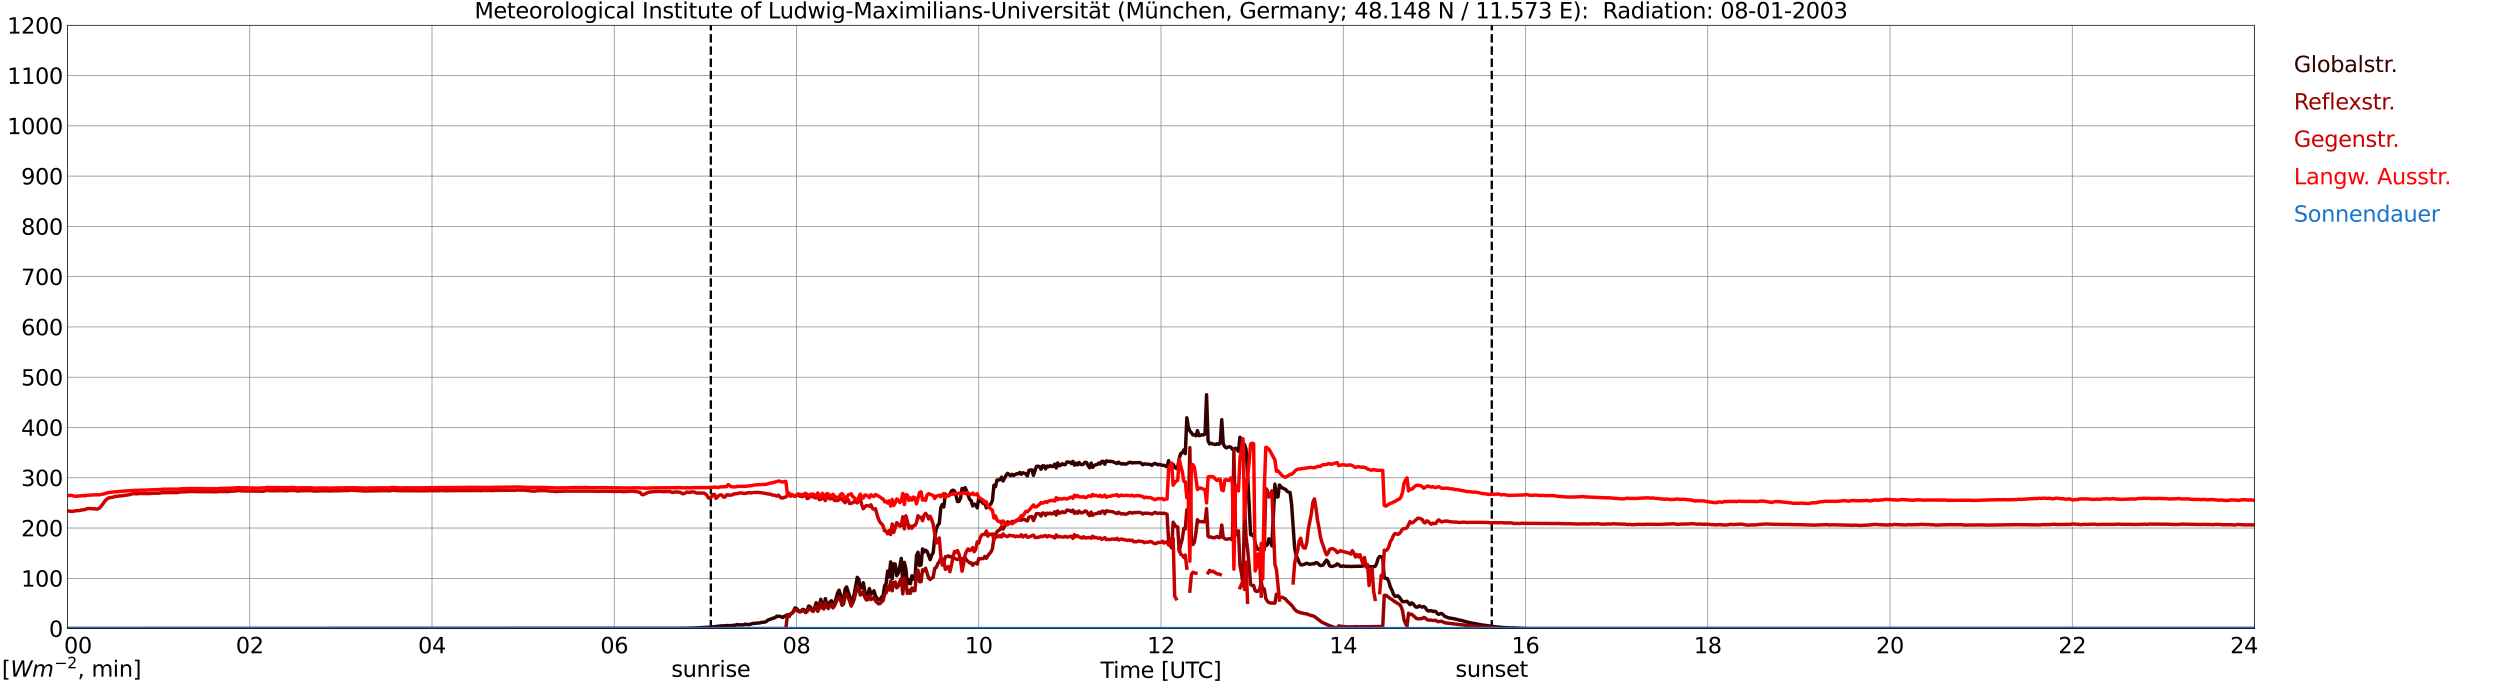 <?xml version="1.0" encoding="utf-8" standalone="no"?>
<!DOCTYPE svg PUBLIC "-//W3C//DTD SVG 1.1//EN"
  "http://www.w3.org/Graphics/SVG/1.1/DTD/svg11.dtd">
<svg xmlns:xlink="http://www.w3.org/1999/xlink" width="1085.4pt" height="296.64pt" viewBox="0 0 1085.4 296.64" xmlns="http://www.w3.org/2000/svg" version="1.1">
 <defs>
  <style type="text/css">*{stroke-linejoin: round; stroke-linecap: butt}</style>
 </defs>
 <g id="figure_1">
  <g id="patch_1">
   <path d="M 0 296.64 
L 1085.4 296.64 
L 1085.4 0 
L 0 0 
z
" style="fill: #ffffff"/>
  </g>
  <g id="axes_1">
   <g id="patch_2">
    <path d="M 29.306 272.909 
L 978.814 272.909 
L 978.814 10.976 
L 29.306 10.976 
z
" style="fill: #ffffff"/>
   </g>
   <g id="patch_3">
    <path d="M 978.814 272.909 
L 978.814 272.909 
L 978.814 10.976 
L 978.814 10.976 
z
" clip-path="url(#p35f8d1269a)" style="fill: #d3d3d3; opacity: 0.25; stroke: #d3d3d3; stroke-linejoin: miter"/>
   </g>
   <g id="matplotlib.axis_1">
    <g id="xtick_1">
     <g id="line2d_1">
      <path d="M 29.306 272.909 
L 29.306 10.976 
" clip-path="url(#p35f8d1269a)" style="fill: none; stroke: #808080; stroke-width: 0.3; stroke-linecap: square"/>
     </g>
     <g id="line2d_2"/>
     <g id="text_1">
      <!--    00 -->
      <g transform="translate(18.733 283.627) scale(0.095 -0.095)">
       <defs>
        <path id="DejaVuSans-20" transform="scale(0.016)"/>
        <path id="DejaVuSans-30" d="M 2034 4250 
Q 1547 4250 1301 3770 
Q 1056 3291 1056 2328 
Q 1056 1369 1301 889 
Q 1547 409 2034 409 
Q 2525 409 2770 889 
Q 3016 1369 3016 2328 
Q 3016 3291 2770 3770 
Q 2525 4250 2034 4250 
z
M 2034 4750 
Q 2819 4750 3233 4129 
Q 3647 3509 3647 2328 
Q 3647 1150 3233 529 
Q 2819 -91 2034 -91 
Q 1250 -91 836 529 
Q 422 1150 422 2328 
Q 422 3509 836 4129 
Q 1250 4750 2034 4750 
z
" transform="scale(0.016)"/>
       </defs>
       <use xlink:href="#DejaVuSans-20"/>
       <use xlink:href="#DejaVuSans-20" transform="translate(31.787 0)"/>
       <use xlink:href="#DejaVuSans-20" transform="translate(63.574 0)"/>
       <use xlink:href="#DejaVuSans-30" transform="translate(95.361 0)"/>
       <use xlink:href="#DejaVuSans-30" transform="translate(158.984 0)"/>
      </g>
     </g>
    </g>
    <g id="xtick_2">
     <g id="line2d_3">
      <path d="M 108.431 272.909 
L 108.431 10.976 
" clip-path="url(#p35f8d1269a)" style="fill: none; stroke: #808080; stroke-width: 0.3; stroke-linecap: square"/>
     </g>
     <g id="line2d_4"/>
     <g id="text_2">
      <!-- 02 -->
      <g transform="translate(102.387 283.627) scale(0.095 -0.095)">
       <defs>
        <path id="DejaVuSans-32" d="M 1228 531 
L 3431 531 
L 3431 0 
L 469 0 
L 469 531 
Q 828 903 1448 1529 
Q 2069 2156 2228 2338 
Q 2531 2678 2651 2914 
Q 2772 3150 2772 3378 
Q 2772 3750 2511 3984 
Q 2250 4219 1831 4219 
Q 1534 4219 1204 4116 
Q 875 4013 500 3803 
L 500 4441 
Q 881 4594 1212 4672 
Q 1544 4750 1819 4750 
Q 2544 4750 2975 4387 
Q 3406 4025 3406 3419 
Q 3406 3131 3298 2873 
Q 3191 2616 2906 2266 
Q 2828 2175 2409 1742 
Q 1991 1309 1228 531 
z
" transform="scale(0.016)"/>
       </defs>
       <use xlink:href="#DejaVuSans-30"/>
       <use xlink:href="#DejaVuSans-32" transform="translate(63.623 0)"/>
      </g>
     </g>
    </g>
    <g id="xtick_3">
     <g id="line2d_5">
      <path d="M 187.557 272.909 
L 187.557 10.976 
" clip-path="url(#p35f8d1269a)" style="fill: none; stroke: #808080; stroke-width: 0.3; stroke-linecap: square"/>
     </g>
     <g id="line2d_6"/>
     <g id="text_3">
      <!-- 04 -->
      <g transform="translate(181.513 283.627) scale(0.095 -0.095)">
       <defs>
        <path id="DejaVuSans-34" d="M 2419 4116 
L 825 1625 
L 2419 1625 
L 2419 4116 
z
M 2253 4666 
L 3047 4666 
L 3047 1625 
L 3713 1625 
L 3713 1100 
L 3047 1100 
L 3047 0 
L 2419 0 
L 2419 1100 
L 313 1100 
L 313 1709 
L 2253 4666 
z
" transform="scale(0.016)"/>
       </defs>
       <use xlink:href="#DejaVuSans-30"/>
       <use xlink:href="#DejaVuSans-34" transform="translate(63.623 0)"/>
      </g>
     </g>
    </g>
    <g id="xtick_4">
     <g id="line2d_7">
      <path d="M 266.683 272.909 
L 266.683 10.976 
" clip-path="url(#p35f8d1269a)" style="fill: none; stroke: #808080; stroke-width: 0.3; stroke-linecap: square"/>
     </g>
     <g id="line2d_8"/>
     <g id="text_4">
      <!-- 06 -->
      <g transform="translate(260.638 283.627) scale(0.095 -0.095)">
       <defs>
        <path id="DejaVuSans-36" d="M 2113 2584 
Q 1688 2584 1439 2293 
Q 1191 2003 1191 1497 
Q 1191 994 1439 701 
Q 1688 409 2113 409 
Q 2538 409 2786 701 
Q 3034 994 3034 1497 
Q 3034 2003 2786 2293 
Q 2538 2584 2113 2584 
z
M 3366 4563 
L 3366 3988 
Q 3128 4100 2886 4159 
Q 2644 4219 2406 4219 
Q 1781 4219 1451 3797 
Q 1122 3375 1075 2522 
Q 1259 2794 1537 2939 
Q 1816 3084 2150 3084 
Q 2853 3084 3261 2657 
Q 3669 2231 3669 1497 
Q 3669 778 3244 343 
Q 2819 -91 2113 -91 
Q 1303 -91 875 529 
Q 447 1150 447 2328 
Q 447 3434 972 4092 
Q 1497 4750 2381 4750 
Q 2619 4750 2861 4703 
Q 3103 4656 3366 4563 
z
" transform="scale(0.016)"/>
       </defs>
       <use xlink:href="#DejaVuSans-30"/>
       <use xlink:href="#DejaVuSans-36" transform="translate(63.623 0)"/>
      </g>
     </g>
    </g>
    <g id="xtick_5">
     <g id="line2d_9">
      <path d="M 345.808 272.909 
L 345.808 10.976 
" clip-path="url(#p35f8d1269a)" style="fill: none; stroke: #808080; stroke-width: 0.3; stroke-linecap: square"/>
     </g>
     <g id="line2d_10"/>
     <g id="text_5">
      <!-- 08 -->
      <g transform="translate(339.764 283.627) scale(0.095 -0.095)">
       <defs>
        <path id="DejaVuSans-38" d="M 2034 2216 
Q 1584 2216 1326 1975 
Q 1069 1734 1069 1313 
Q 1069 891 1326 650 
Q 1584 409 2034 409 
Q 2484 409 2743 651 
Q 3003 894 3003 1313 
Q 3003 1734 2745 1975 
Q 2488 2216 2034 2216 
z
M 1403 2484 
Q 997 2584 770 2862 
Q 544 3141 544 3541 
Q 544 4100 942 4425 
Q 1341 4750 2034 4750 
Q 2731 4750 3128 4425 
Q 3525 4100 3525 3541 
Q 3525 3141 3298 2862 
Q 3072 2584 2669 2484 
Q 3125 2378 3379 2068 
Q 3634 1759 3634 1313 
Q 3634 634 3220 271 
Q 2806 -91 2034 -91 
Q 1263 -91 848 271 
Q 434 634 434 1313 
Q 434 1759 690 2068 
Q 947 2378 1403 2484 
z
M 1172 3481 
Q 1172 3119 1398 2916 
Q 1625 2713 2034 2713 
Q 2441 2713 2670 2916 
Q 2900 3119 2900 3481 
Q 2900 3844 2670 4047 
Q 2441 4250 2034 4250 
Q 1625 4250 1398 4047 
Q 1172 3844 1172 3481 
z
" transform="scale(0.016)"/>
       </defs>
       <use xlink:href="#DejaVuSans-30"/>
       <use xlink:href="#DejaVuSans-38" transform="translate(63.623 0)"/>
      </g>
     </g>
    </g>
    <g id="xtick_6">
     <g id="line2d_11">
      <path d="M 424.934 272.909 
L 424.934 10.976 
" clip-path="url(#p35f8d1269a)" style="fill: none; stroke: #808080; stroke-width: 0.3; stroke-linecap: square"/>
     </g>
     <g id="line2d_12"/>
     <g id="text_6">
      <!-- 10 -->
      <g transform="translate(418.89 283.627) scale(0.095 -0.095)">
       <defs>
        <path id="DejaVuSans-31" d="M 794 531 
L 1825 531 
L 1825 4091 
L 703 3866 
L 703 4441 
L 1819 4666 
L 2450 4666 
L 2450 531 
L 3481 531 
L 3481 0 
L 794 0 
L 794 531 
z
" transform="scale(0.016)"/>
       </defs>
       <use xlink:href="#DejaVuSans-31"/>
       <use xlink:href="#DejaVuSans-30" transform="translate(63.623 0)"/>
      </g>
     </g>
    </g>
    <g id="xtick_7">
     <g id="line2d_13">
      <path d="M 504.06 272.909 
L 504.06 10.976 
" clip-path="url(#p35f8d1269a)" style="fill: none; stroke: #808080; stroke-width: 0.3; stroke-linecap: square"/>
     </g>
     <g id="line2d_14"/>
     <g id="text_7">
      <!-- 12 -->
      <g transform="translate(498.015 283.627) scale(0.095 -0.095)">
       <use xlink:href="#DejaVuSans-31"/>
       <use xlink:href="#DejaVuSans-32" transform="translate(63.623 0)"/>
      </g>
     </g>
    </g>
    <g id="xtick_8">
     <g id="line2d_15">
      <path d="M 583.185 272.909 
L 583.185 10.976 
" clip-path="url(#p35f8d1269a)" style="fill: none; stroke: #808080; stroke-width: 0.3; stroke-linecap: square"/>
     </g>
     <g id="line2d_16"/>
     <g id="text_8">
      <!-- 14 -->
      <g transform="translate(577.141 283.627) scale(0.095 -0.095)">
       <use xlink:href="#DejaVuSans-31"/>
       <use xlink:href="#DejaVuSans-34" transform="translate(63.623 0)"/>
      </g>
     </g>
    </g>
    <g id="xtick_9">
     <g id="line2d_17">
      <path d="M 662.311 272.909 
L 662.311 10.976 
" clip-path="url(#p35f8d1269a)" style="fill: none; stroke: #808080; stroke-width: 0.3; stroke-linecap: square"/>
     </g>
     <g id="line2d_18"/>
     <g id="text_9">
      <!-- 16 -->
      <g transform="translate(656.267 283.627) scale(0.095 -0.095)">
       <use xlink:href="#DejaVuSans-31"/>
       <use xlink:href="#DejaVuSans-36" transform="translate(63.623 0)"/>
      </g>
     </g>
    </g>
    <g id="xtick_10">
     <g id="line2d_19">
      <path d="M 741.437 272.909 
L 741.437 10.976 
" clip-path="url(#p35f8d1269a)" style="fill: none; stroke: #808080; stroke-width: 0.3; stroke-linecap: square"/>
     </g>
     <g id="line2d_20"/>
     <g id="text_10">
      <!-- 18 -->
      <g transform="translate(735.392 283.627) scale(0.095 -0.095)">
       <use xlink:href="#DejaVuSans-31"/>
       <use xlink:href="#DejaVuSans-38" transform="translate(63.623 0)"/>
      </g>
     </g>
    </g>
    <g id="xtick_11">
     <g id="line2d_21">
      <path d="M 820.562 272.909 
L 820.562 10.976 
" clip-path="url(#p35f8d1269a)" style="fill: none; stroke: #808080; stroke-width: 0.3; stroke-linecap: square"/>
     </g>
     <g id="line2d_22"/>
     <g id="text_11">
      <!-- 20 -->
      <g transform="translate(814.518 283.627) scale(0.095 -0.095)">
       <use xlink:href="#DejaVuSans-32"/>
       <use xlink:href="#DejaVuSans-30" transform="translate(63.623 0)"/>
      </g>
     </g>
    </g>
    <g id="xtick_12">
     <g id="line2d_23">
      <path d="M 899.688 272.909 
L 899.688 10.976 
" clip-path="url(#p35f8d1269a)" style="fill: none; stroke: #808080; stroke-width: 0.3; stroke-linecap: square"/>
     </g>
     <g id="line2d_24"/>
     <g id="text_12">
      <!-- 22 -->
      <g transform="translate(893.644 283.627) scale(0.095 -0.095)">
       <use xlink:href="#DejaVuSans-32"/>
       <use xlink:href="#DejaVuSans-32" transform="translate(63.623 0)"/>
      </g>
     </g>
    </g>
    <g id="xtick_13">
     <g id="line2d_25">
      <path d="M 978.814 272.909 
L 978.814 10.976 
" clip-path="url(#p35f8d1269a)" style="fill: none; stroke: #808080; stroke-width: 0.3; stroke-linecap: square"/>
     </g>
     <g id="line2d_26"/>
     <g id="text_13">
      <!-- 24    -->
      <g transform="translate(968.241 283.627) scale(0.095 -0.095)">
       <use xlink:href="#DejaVuSans-32"/>
       <use xlink:href="#DejaVuSans-34" transform="translate(63.623 0)"/>
       <use xlink:href="#DejaVuSans-20" transform="translate(127.246 0)"/>
       <use xlink:href="#DejaVuSans-20" transform="translate(159.033 0)"/>
       <use xlink:href="#DejaVuSans-20" transform="translate(190.82 0)"/>
      </g>
     </g>
    </g>
    <g id="text_14">
     <!-- Time [UTC] -->
     <g transform="translate(477.806 294.322) scale(0.095 -0.095)">
      <defs>
       <path id="DejaVuSans-54" d="M -19 4666 
L 3928 4666 
L 3928 4134 
L 2272 4134 
L 2272 0 
L 1638 0 
L 1638 4134 
L -19 4134 
L -19 4666 
z
" transform="scale(0.016)"/>
       <path id="DejaVuSans-69" d="M 603 3500 
L 1178 3500 
L 1178 0 
L 603 0 
L 603 3500 
z
M 603 4863 
L 1178 4863 
L 1178 4134 
L 603 4134 
L 603 4863 
z
" transform="scale(0.016)"/>
       <path id="DejaVuSans-6d" d="M 3328 2828 
Q 3544 3216 3844 3400 
Q 4144 3584 4550 3584 
Q 5097 3584 5394 3201 
Q 5691 2819 5691 2113 
L 5691 0 
L 5113 0 
L 5113 2094 
Q 5113 2597 4934 2840 
Q 4756 3084 4391 3084 
Q 3944 3084 3684 2787 
Q 3425 2491 3425 1978 
L 3425 0 
L 2847 0 
L 2847 2094 
Q 2847 2600 2669 2842 
Q 2491 3084 2119 3084 
Q 1678 3084 1418 2786 
Q 1159 2488 1159 1978 
L 1159 0 
L 581 0 
L 581 3500 
L 1159 3500 
L 1159 2956 
Q 1356 3278 1631 3431 
Q 1906 3584 2284 3584 
Q 2666 3584 2933 3390 
Q 3200 3197 3328 2828 
z
" transform="scale(0.016)"/>
       <path id="DejaVuSans-65" d="M 3597 1894 
L 3597 1613 
L 953 1613 
Q 991 1019 1311 708 
Q 1631 397 2203 397 
Q 2534 397 2845 478 
Q 3156 559 3463 722 
L 3463 178 
Q 3153 47 2828 -22 
Q 2503 -91 2169 -91 
Q 1331 -91 842 396 
Q 353 884 353 1716 
Q 353 2575 817 3079 
Q 1281 3584 2069 3584 
Q 2775 3584 3186 3129 
Q 3597 2675 3597 1894 
z
M 3022 2063 
Q 3016 2534 2758 2815 
Q 2500 3097 2075 3097 
Q 1594 3097 1305 2825 
Q 1016 2553 972 2059 
L 3022 2063 
z
" transform="scale(0.016)"/>
       <path id="DejaVuSans-5b" d="M 550 4863 
L 1875 4863 
L 1875 4416 
L 1125 4416 
L 1125 -397 
L 1875 -397 
L 1875 -844 
L 550 -844 
L 550 4863 
z
" transform="scale(0.016)"/>
       <path id="DejaVuSans-55" d="M 556 4666 
L 1191 4666 
L 1191 1831 
Q 1191 1081 1462 751 
Q 1734 422 2344 422 
Q 2950 422 3222 751 
Q 3494 1081 3494 1831 
L 3494 4666 
L 4128 4666 
L 4128 1753 
Q 4128 841 3676 375 
Q 3225 -91 2344 -91 
Q 1459 -91 1007 375 
Q 556 841 556 1753 
L 556 4666 
z
" transform="scale(0.016)"/>
       <path id="DejaVuSans-43" d="M 4122 4306 
L 4122 3641 
Q 3803 3938 3442 4084 
Q 3081 4231 2675 4231 
Q 1875 4231 1450 3742 
Q 1025 3253 1025 2328 
Q 1025 1406 1450 917 
Q 1875 428 2675 428 
Q 3081 428 3442 575 
Q 3803 722 4122 1019 
L 4122 359 
Q 3791 134 3420 21 
Q 3050 -91 2638 -91 
Q 1578 -91 968 557 
Q 359 1206 359 2328 
Q 359 3453 968 4101 
Q 1578 4750 2638 4750 
Q 3056 4750 3426 4639 
Q 3797 4528 4122 4306 
z
" transform="scale(0.016)"/>
       <path id="DejaVuSans-5d" d="M 1947 4863 
L 1947 -844 
L 622 -844 
L 622 -397 
L 1369 -397 
L 1369 4416 
L 622 4416 
L 622 4863 
L 1947 4863 
z
" transform="scale(0.016)"/>
      </defs>
      <use xlink:href="#DejaVuSans-54"/>
      <use xlink:href="#DejaVuSans-69" transform="translate(57.959 0)"/>
      <use xlink:href="#DejaVuSans-6d" transform="translate(85.742 0)"/>
      <use xlink:href="#DejaVuSans-65" transform="translate(183.154 0)"/>
      <use xlink:href="#DejaVuSans-20" transform="translate(244.678 0)"/>
      <use xlink:href="#DejaVuSans-5b" transform="translate(276.465 0)"/>
      <use xlink:href="#DejaVuSans-55" transform="translate(315.479 0)"/>
      <use xlink:href="#DejaVuSans-54" transform="translate(388.672 0)"/>
      <use xlink:href="#DejaVuSans-43" transform="translate(443.881 0)"/>
      <use xlink:href="#DejaVuSans-5d" transform="translate(513.705 0)"/>
     </g>
    </g>
   </g>
   <g id="matplotlib.axis_2">
    <g id="ytick_1">
     <g id="line2d_27">
      <path d="M 29.306 272.909 
L 978.814 272.909 
" clip-path="url(#p35f8d1269a)" style="fill: none; stroke: #808080; stroke-width: 0.3; stroke-linecap: square"/>
     </g>
     <g id="line2d_28"/>
     <g id="text_15">
      <!-- 0 -->
      <g transform="translate(21.261 276.518) scale(0.095 -0.095)">
       <use xlink:href="#DejaVuSans-30"/>
      </g>
     </g>
    </g>
    <g id="ytick_2">
     <g id="line2d_29">
      <path d="M 29.306 251.081 
L 978.814 251.081 
" clip-path="url(#p35f8d1269a)" style="fill: none; stroke: #808080; stroke-width: 0.3; stroke-linecap: square"/>
     </g>
     <g id="line2d_30"/>
     <g id="text_16">
      <!-- 100 -->
      <g transform="translate(9.173 254.69) scale(0.095 -0.095)">
       <use xlink:href="#DejaVuSans-31"/>
       <use xlink:href="#DejaVuSans-30" transform="translate(63.623 0)"/>
       <use xlink:href="#DejaVuSans-30" transform="translate(127.246 0)"/>
      </g>
     </g>
    </g>
    <g id="ytick_3">
     <g id="line2d_31">
      <path d="M 29.306 229.253 
L 978.814 229.253 
" clip-path="url(#p35f8d1269a)" style="fill: none; stroke: #808080; stroke-width: 0.3; stroke-linecap: square"/>
     </g>
     <g id="line2d_32"/>
     <g id="text_17">
      <!-- 200 -->
      <g transform="translate(9.173 232.863) scale(0.095 -0.095)">
       <use xlink:href="#DejaVuSans-32"/>
       <use xlink:href="#DejaVuSans-30" transform="translate(63.623 0)"/>
       <use xlink:href="#DejaVuSans-30" transform="translate(127.246 0)"/>
      </g>
     </g>
    </g>
    <g id="ytick_4">
     <g id="line2d_33">
      <path d="M 29.306 207.426 
L 978.814 207.426 
" clip-path="url(#p35f8d1269a)" style="fill: none; stroke: #808080; stroke-width: 0.3; stroke-linecap: square"/>
     </g>
     <g id="line2d_34"/>
     <g id="text_18">
      <!-- 300 -->
      <g transform="translate(9.173 211.035) scale(0.095 -0.095)">
       <defs>
        <path id="DejaVuSans-33" d="M 2597 2516 
Q 3050 2419 3304 2112 
Q 3559 1806 3559 1356 
Q 3559 666 3084 287 
Q 2609 -91 1734 -91 
Q 1441 -91 1130 -33 
Q 819 25 488 141 
L 488 750 
Q 750 597 1062 519 
Q 1375 441 1716 441 
Q 2309 441 2620 675 
Q 2931 909 2931 1356 
Q 2931 1769 2642 2001 
Q 2353 2234 1838 2234 
L 1294 2234 
L 1294 2753 
L 1863 2753 
Q 2328 2753 2575 2939 
Q 2822 3125 2822 3475 
Q 2822 3834 2567 4026 
Q 2313 4219 1838 4219 
Q 1578 4219 1281 4162 
Q 984 4106 628 3988 
L 628 4550 
Q 988 4650 1302 4700 
Q 1616 4750 1894 4750 
Q 2613 4750 3031 4423 
Q 3450 4097 3450 3541 
Q 3450 3153 3228 2886 
Q 3006 2619 2597 2516 
z
" transform="scale(0.016)"/>
       </defs>
       <use xlink:href="#DejaVuSans-33"/>
       <use xlink:href="#DejaVuSans-30" transform="translate(63.623 0)"/>
       <use xlink:href="#DejaVuSans-30" transform="translate(127.246 0)"/>
      </g>
     </g>
    </g>
    <g id="ytick_5">
     <g id="line2d_35">
      <path d="M 29.306 185.598 
L 978.814 185.598 
" clip-path="url(#p35f8d1269a)" style="fill: none; stroke: #808080; stroke-width: 0.3; stroke-linecap: square"/>
     </g>
     <g id="line2d_36"/>
     <g id="text_19">
      <!-- 400 -->
      <g transform="translate(9.173 189.207) scale(0.095 -0.095)">
       <use xlink:href="#DejaVuSans-34"/>
       <use xlink:href="#DejaVuSans-30" transform="translate(63.623 0)"/>
       <use xlink:href="#DejaVuSans-30" transform="translate(127.246 0)"/>
      </g>
     </g>
    </g>
    <g id="ytick_6">
     <g id="line2d_37">
      <path d="M 29.306 163.77 
L 978.814 163.77 
" clip-path="url(#p35f8d1269a)" style="fill: none; stroke: #808080; stroke-width: 0.3; stroke-linecap: square"/>
     </g>
     <g id="line2d_38"/>
     <g id="text_20">
      <!-- 500 -->
      <g transform="translate(9.173 167.379) scale(0.095 -0.095)">
       <defs>
        <path id="DejaVuSans-35" d="M 691 4666 
L 3169 4666 
L 3169 4134 
L 1269 4134 
L 1269 2991 
Q 1406 3038 1543 3061 
Q 1681 3084 1819 3084 
Q 2600 3084 3056 2656 
Q 3513 2228 3513 1497 
Q 3513 744 3044 326 
Q 2575 -91 1722 -91 
Q 1428 -91 1123 -41 
Q 819 9 494 109 
L 494 744 
Q 775 591 1075 516 
Q 1375 441 1709 441 
Q 2250 441 2565 725 
Q 2881 1009 2881 1497 
Q 2881 1984 2565 2268 
Q 2250 2553 1709 2553 
Q 1456 2553 1204 2497 
Q 953 2441 691 2322 
L 691 4666 
z
" transform="scale(0.016)"/>
       </defs>
       <use xlink:href="#DejaVuSans-35"/>
       <use xlink:href="#DejaVuSans-30" transform="translate(63.623 0)"/>
       <use xlink:href="#DejaVuSans-30" transform="translate(127.246 0)"/>
      </g>
     </g>
    </g>
    <g id="ytick_7">
     <g id="line2d_39">
      <path d="M 29.306 141.942 
L 978.814 141.942 
" clip-path="url(#p35f8d1269a)" style="fill: none; stroke: #808080; stroke-width: 0.3; stroke-linecap: square"/>
     </g>
     <g id="line2d_40"/>
     <g id="text_21">
      <!-- 600 -->
      <g transform="translate(9.173 145.551) scale(0.095 -0.095)">
       <use xlink:href="#DejaVuSans-36"/>
       <use xlink:href="#DejaVuSans-30" transform="translate(63.623 0)"/>
       <use xlink:href="#DejaVuSans-30" transform="translate(127.246 0)"/>
      </g>
     </g>
    </g>
    <g id="ytick_8">
     <g id="line2d_41">
      <path d="M 29.306 120.114 
L 978.814 120.114 
" clip-path="url(#p35f8d1269a)" style="fill: none; stroke: #808080; stroke-width: 0.3; stroke-linecap: square"/>
     </g>
     <g id="line2d_42"/>
     <g id="text_22">
      <!-- 700 -->
      <g transform="translate(9.173 123.724) scale(0.095 -0.095)">
       <defs>
        <path id="DejaVuSans-37" d="M 525 4666 
L 3525 4666 
L 3525 4397 
L 1831 0 
L 1172 0 
L 2766 4134 
L 525 4134 
L 525 4666 
z
" transform="scale(0.016)"/>
       </defs>
       <use xlink:href="#DejaVuSans-37"/>
       <use xlink:href="#DejaVuSans-30" transform="translate(63.623 0)"/>
       <use xlink:href="#DejaVuSans-30" transform="translate(127.246 0)"/>
      </g>
     </g>
    </g>
    <g id="ytick_9">
     <g id="line2d_43">
      <path d="M 29.306 98.287 
L 978.814 98.287 
" clip-path="url(#p35f8d1269a)" style="fill: none; stroke: #808080; stroke-width: 0.3; stroke-linecap: square"/>
     </g>
     <g id="line2d_44"/>
     <g id="text_23">
      <!-- 800 -->
      <g transform="translate(9.173 101.896) scale(0.095 -0.095)">
       <use xlink:href="#DejaVuSans-38"/>
       <use xlink:href="#DejaVuSans-30" transform="translate(63.623 0)"/>
       <use xlink:href="#DejaVuSans-30" transform="translate(127.246 0)"/>
      </g>
     </g>
    </g>
    <g id="ytick_10">
     <g id="line2d_45">
      <path d="M 29.306 76.459 
L 978.814 76.459 
" clip-path="url(#p35f8d1269a)" style="fill: none; stroke: #808080; stroke-width: 0.3; stroke-linecap: square"/>
     </g>
     <g id="line2d_46"/>
     <g id="text_24">
      <!-- 900 -->
      <g transform="translate(9.173 80.068) scale(0.095 -0.095)">
       <defs>
        <path id="DejaVuSans-39" d="M 703 97 
L 703 672 
Q 941 559 1184 500 
Q 1428 441 1663 441 
Q 2288 441 2617 861 
Q 2947 1281 2994 2138 
Q 2813 1869 2534 1725 
Q 2256 1581 1919 1581 
Q 1219 1581 811 2004 
Q 403 2428 403 3163 
Q 403 3881 828 4315 
Q 1253 4750 1959 4750 
Q 2769 4750 3195 4129 
Q 3622 3509 3622 2328 
Q 3622 1225 3098 567 
Q 2575 -91 1691 -91 
Q 1453 -91 1209 -44 
Q 966 3 703 97 
z
M 1959 2075 
Q 2384 2075 2632 2365 
Q 2881 2656 2881 3163 
Q 2881 3666 2632 3958 
Q 2384 4250 1959 4250 
Q 1534 4250 1286 3958 
Q 1038 3666 1038 3163 
Q 1038 2656 1286 2365 
Q 1534 2075 1959 2075 
z
" transform="scale(0.016)"/>
       </defs>
       <use xlink:href="#DejaVuSans-39"/>
       <use xlink:href="#DejaVuSans-30" transform="translate(63.623 0)"/>
       <use xlink:href="#DejaVuSans-30" transform="translate(127.246 0)"/>
      </g>
     </g>
    </g>
    <g id="ytick_11">
     <g id="line2d_47">
      <path d="M 29.306 54.631 
L 978.814 54.631 
" clip-path="url(#p35f8d1269a)" style="fill: none; stroke: #808080; stroke-width: 0.3; stroke-linecap: square"/>
     </g>
     <g id="line2d_48"/>
     <g id="text_25">
      <!-- 1000 -->
      <g transform="translate(3.128 58.24) scale(0.095 -0.095)">
       <use xlink:href="#DejaVuSans-31"/>
       <use xlink:href="#DejaVuSans-30" transform="translate(63.623 0)"/>
       <use xlink:href="#DejaVuSans-30" transform="translate(127.246 0)"/>
       <use xlink:href="#DejaVuSans-30" transform="translate(190.869 0)"/>
      </g>
     </g>
    </g>
    <g id="ytick_12">
     <g id="line2d_49">
      <path d="M 29.306 32.803 
L 978.814 32.803 
" clip-path="url(#p35f8d1269a)" style="fill: none; stroke: #808080; stroke-width: 0.3; stroke-linecap: square"/>
     </g>
     <g id="line2d_50"/>
     <g id="text_26">
      <!-- 1100 -->
      <g transform="translate(3.128 36.413) scale(0.095 -0.095)">
       <use xlink:href="#DejaVuSans-31"/>
       <use xlink:href="#DejaVuSans-31" transform="translate(63.623 0)"/>
       <use xlink:href="#DejaVuSans-30" transform="translate(127.246 0)"/>
       <use xlink:href="#DejaVuSans-30" transform="translate(190.869 0)"/>
      </g>
     </g>
    </g>
    <g id="ytick_13">
     <g id="line2d_51">
      <path d="M 29.306 10.976 
L 978.814 10.976 
" clip-path="url(#p35f8d1269a)" style="fill: none; stroke: #808080; stroke-width: 0.3; stroke-linecap: square"/>
     </g>
     <g id="line2d_52"/>
     <g id="text_27">
      <!-- 1200 -->
      <g transform="translate(3.128 14.585) scale(0.095 -0.095)">
       <use xlink:href="#DejaVuSans-31"/>
       <use xlink:href="#DejaVuSans-32" transform="translate(63.623 0)"/>
       <use xlink:href="#DejaVuSans-30" transform="translate(127.246 0)"/>
       <use xlink:href="#DejaVuSans-30" transform="translate(190.869 0)"/>
      </g>
     </g>
    </g>
   </g>
   <g id="line2d_53">
    <path d="M 308.619 272.909 
L 308.619 10.976 
" clip-path="url(#p35f8d1269a)" style="fill: none; stroke-dasharray: 3.7,1.6; stroke-dashoffset: 0; stroke: #000000"/>
   </g>
   <g id="line2d_54">
    <path d="M 647.673 272.909 
L 647.673 10.976 
" clip-path="url(#p35f8d1269a)" style="fill: none; stroke-dasharray: 3.7,1.6; stroke-dashoffset: 0; stroke: #000000"/>
   </g>
   <g id="line2d_55">
    <path d="M 29.306 272.909 
L 295.036 272.811 
L 296.355 272.765 
L 297.674 272.765 
L 301.63 272.673 
L 307.564 272.306 
L 308.224 272.352 
L 312.839 271.758 
L 314.818 271.667 
L 316.136 271.575 
L 316.796 271.667 
L 319.433 271.392 
L 320.093 271.117 
L 320.752 271.3 
L 322.73 271.3 
L 323.39 271.025 
L 324.708 271.117 
L 325.368 271.163 
L 326.686 270.706 
L 329.983 270.431 
L 330.643 270.202 
L 331.961 270.11 
L 332.621 269.881 
L 333.28 269.333 
L 333.94 268.967 
L 334.599 268.829 
L 335.258 268.508 
L 336.577 268.144 
L 337.236 267.502 
L 337.896 267.64 
L 338.555 267.548 
L 339.874 268.098 
L 340.533 267.502 
L 341.193 267.41 
L 341.852 266.863 
L 342.512 267.64 
L 343.171 266.633 
L 343.83 266.129 
L 344.49 265.398 
L 345.149 263.933 
L 345.808 264.208 
L 346.468 264.985 
L 347.127 265.49 
L 347.787 265.352 
L 348.446 264.573 
L 349.105 264.71 
L 349.765 265.762 
L 350.424 265.123 
L 351.083 263.108 
L 351.743 263.475 
L 352.402 264.481 
L 353.062 264.985 
L 353.721 263.658 
L 354.38 261.692 
L 355.04 264.939 
L 355.699 263.108 
L 356.359 260.181 
L 357.018 262.973 
L 357.677 263.796 
L 358.337 259.906 
L 358.996 262.377 
L 359.655 263.246 
L 360.315 261.371 
L 360.974 260.821 
L 361.634 263.108 
L 362.293 261.964 
L 362.952 259.952 
L 363.612 257.573 
L 364.271 256.245 
L 364.93 258.212 
L 365.59 261.462 
L 366.249 260.729 
L 366.909 255.741 
L 367.568 254.827 
L 368.887 258.9 
L 369.546 262.01 
L 370.206 260.319 
L 370.865 257.983 
L 372.184 250.662 
L 372.843 251.485 
L 373.502 255.466 
L 374.162 255.056 
L 374.821 252.995 
L 375.481 256.793 
L 376.14 258.35 
L 376.799 258.029 
L 377.459 255.512 
L 378.118 258.029 
L 378.777 257.481 
L 379.437 256.475 
L 380.096 258.716 
L 380.756 259.723 
L 381.415 260.41 
L 382.074 260.227 
L 382.734 259.218 
L 383.393 258.671 
L 384.053 254.322 
L 384.712 253.362 
L 385.371 247.962 
L 386.031 250.479 
L 386.69 243.98 
L 387.349 251.35 
L 388.009 244.76 
L 388.668 244.943 
L 389.328 249.931 
L 389.987 248.879 
L 390.646 245.949 
L 391.306 242.426 
L 391.965 253.729 
L 392.624 244.164 
L 393.284 246.956 
L 393.943 253.545 
L 394.603 251.622 
L 395.262 253.454 
L 395.921 249.977 
L 396.581 251.395 
L 397.24 251.485 
L 397.899 241.235 
L 398.559 239.772 
L 399.218 245.537 
L 399.878 245.216 
L 400.537 238.307 
L 401.196 239.635 
L 401.856 238.855 
L 402.515 239.451 
L 403.834 242.974 
L 404.493 240.962 
L 405.153 239.953 
L 405.812 233.593 
L 406.471 229.703 
L 407.131 228.057 
L 407.79 227.278 
L 408.45 220.507 
L 409.109 219.042 
L 409.768 220.094 
L 410.428 214.557 
L 411.087 215.153 
L 411.746 215.29 
L 412.406 214.694 
L 413.065 213.184 
L 413.725 212.819 
L 414.384 213.138 
L 415.043 214.923 
L 415.703 217.761 
L 416.362 217.669 
L 417.022 216.25 
L 417.681 212.04 
L 418.34 212.954 
L 419 211.719 
L 419.659 213.138 
L 420.978 216.844 
L 421.637 217.303 
L 422.297 219.682 
L 422.956 218.859 
L 423.615 219.134 
L 424.275 220.507 
L 424.934 216.296 
L 425.593 217.486 
L 426.253 217.853 
L 426.912 218.63 
L 427.572 218.036 
L 428.231 220.507 
L 428.89 219.636 
L 429.55 219.407 
L 430.209 218.767 
L 430.869 217.257 
L 431.528 210.667 
L 432.187 211.309 
L 432.847 208.425 
L 433.506 208.425 
L 434.165 208.242 
L 434.825 207.19 
L 435.484 208.838 
L 436.803 206.321 
L 437.462 205.496 
L 438.781 206.548 
L 439.44 205.908 
L 440.1 206.459 
L 440.759 206 
L 441.419 205.679 
L 442.078 205.725 
L 442.737 205.131 
L 443.397 205.908 
L 444.056 205.223 
L 445.375 205.725 
L 446.034 206.64 
L 446.694 204.26 
L 447.353 204.031 
L 448.012 203.985 
L 448.672 206.367 
L 449.991 202.477 
L 450.65 202.385 
L 451.309 202.615 
L 451.969 203.758 
L 452.628 202.248 
L 453.287 202.248 
L 453.947 203.575 
L 454.606 202.34 
L 455.266 202.661 
L 455.925 202.156 
L 456.584 202.569 
L 457.244 202.431 
L 457.903 201.515 
L 458.563 203.163 
L 459.222 200.967 
L 459.881 202.202 
L 460.541 201.927 
L 461.2 201.333 
L 461.859 201.744 
L 462.519 201.698 
L 463.178 200.554 
L 464.497 200.692 
L 465.156 201.288 
L 465.816 200.279 
L 466.475 201.973 
L 467.134 201.104 
L 467.794 201.835 
L 468.453 200.783 
L 469.113 201.606 
L 469.772 201.744 
L 470.431 201.469 
L 471.091 200.692 
L 471.75 200.829 
L 472.409 202.156 
L 473.069 203.071 
L 473.728 201.058 
L 474.388 202.888 
L 475.047 202.065 
L 475.706 201.79 
L 476.366 201.698 
L 477.025 201.013 
L 477.685 201.469 
L 478.344 200.325 
L 479.003 200.325 
L 479.663 201.56 
L 480.322 200.098 
L 481.641 200.325 
L 482.96 200.371 
L 484.938 201.242 
L 485.597 200.646 
L 486.256 201.15 
L 486.916 201.469 
L 487.575 201.242 
L 488.235 201.515 
L 488.894 201.515 
L 490.213 200.783 
L 490.872 200.692 
L 491.532 201.013 
L 492.191 200.875 
L 492.85 200.921 
L 494.169 200.829 
L 494.828 200.829 
L 495.488 201.15 
L 496.147 201.79 
L 496.807 201.379 
L 499.444 201.652 
L 500.103 202.019 
L 500.763 201.515 
L 501.422 201.196 
L 502.741 201.79 
L 503.4 201.606 
L 504.06 201.881 
L 504.719 202.019 
L 505.379 202.019 
L 506.697 202.704 
L 507.357 200.006 
L 508.016 202.248 
L 508.675 203.346 
L 509.335 201.606 
L 509.994 202.704 
L 510.654 203.392 
L 511.313 202.796 
L 511.972 199.044 
L 512.632 196.848 
L 513.291 196.664 
L 513.95 195.337 
L 514.61 196.939 
L 515.269 181.381 
L 515.929 185.408 
L 516.588 187.102 
L 517.247 187.833 
L 517.907 188.839 
L 518.566 188.748 
L 519.226 189.206 
L 519.885 186.964 
L 520.544 189.16 
L 521.204 189.023 
L 521.863 188.748 
L 522.522 188.839 
L 523.182 188.383 
L 523.841 171.36 
L 524.501 191.448 
L 525.16 192.729 
L 525.819 192.454 
L 526.479 192.729 
L 527.797 193.004 
L 528.457 192.637 
L 529.116 192.912 
L 529.776 192.364 
L 530.435 182.204 
L 531.094 192.775 
L 531.754 193.919 
L 532.413 194.469 
L 533.073 194.148 
L 533.732 193.964 
L 534.391 194.148 
L 535.051 195.062 
L 535.71 194.927 
L 536.369 194.606 
L 537.029 195.016 
L 537.688 195.979 
L 538.348 189.845 
L 539.666 192.683 
L 540.326 193.004 
L 540.985 195.108 
L 541.644 205.679 
L 542.963 232.084 
L 543.623 232.449 
L 544.282 231.809 
L 544.941 236.02 
L 545.601 237.712 
L 546.26 238.582 
L 546.919 238.491 
L 547.579 238.537 
L 548.238 238.399 
L 548.898 237.391 
L 550.216 236.522 
L 550.876 233.914 
L 551.535 235.103 
L 552.195 236.98 
L 553.513 210.211 
L 554.173 215.746 
L 554.832 215.746 
L 555.491 210.575 
L 556.151 211.355 
L 556.81 211.902 
L 558.129 212.452 
L 558.788 213.275 
L 559.448 213.642 
L 560.107 213.871 
L 560.766 218.996 
L 562.085 238.032 
L 562.745 241.099 
L 564.063 244.21 
L 564.723 245.17 
L 565.382 245.262 
L 566.042 245.078 
L 567.36 244.531 
L 568.679 245.035 
L 569.998 244.714 
L 570.657 244.806 
L 571.317 244.255 
L 571.976 244.393 
L 572.635 245.124 
L 573.295 245.537 
L 573.954 245.491 
L 574.613 245.124 
L 575.273 243.98 
L 575.932 243.158 
L 576.592 243.889 
L 577.251 245.628 
L 577.91 245.903 
L 578.57 245.903 
L 579.229 245.628 
L 579.889 245.491 
L 580.548 244.806 
L 581.207 245.124 
L 581.867 245.812 
L 582.526 245.858 
L 583.185 245.72 
L 584.504 245.949 
L 585.164 245.858 
L 586.482 245.949 
L 589.12 245.858 
L 591.098 245.858 
L 591.757 245.674 
L 592.417 245.308 
L 593.076 245.353 
L 593.736 245.949 
L 595.054 246.041 
L 596.373 246.041 
L 597.032 245.903 
L 597.692 244.668 
L 598.351 242.426 
L 599.011 241.601 
L 600.329 241.968 
L 600.989 250.937 
L 601.648 250.983 
L 602.307 251.212 
L 602.967 252.539 
L 603.626 254.873 
L 604.286 256.108 
L 604.945 257.891 
L 605.604 258.854 
L 606.264 258.9 
L 606.923 258.671 
L 607.582 259.356 
L 608.901 261.233 
L 610.22 261.187 
L 610.879 261.05 
L 612.198 262.514 
L 612.858 261.737 
L 613.517 262.148 
L 614.176 263.019 
L 614.836 263.612 
L 615.495 263.567 
L 616.154 263.019 
L 617.473 263.612 
L 618.133 263.337 
L 618.792 263.75 
L 619.451 264.802 
L 620.111 265.26 
L 621.429 265.123 
L 622.089 265.49 
L 622.748 265.352 
L 623.408 265.535 
L 624.067 266.45 
L 624.726 266.725 
L 625.386 266.358 
L 626.045 266.404 
L 627.364 267.685 
L 628.023 267.869 
L 628.683 268.187 
L 631.32 268.646 
L 633.298 269.104 
L 633.958 269.333 
L 634.617 269.379 
L 635.936 269.79 
L 637.914 270.294 
L 639.233 270.569 
L 641.87 271.025 
L 643.189 271.3 
L 650.442 272.261 
L 651.102 272.261 
L 652.42 272.444 
L 654.399 272.536 
L 656.377 272.627 
L 657.036 272.581 
L 658.355 272.673 
L 662.97 272.909 
L 978.154 272.909 
L 978.154 272.909 
" clip-path="url(#p35f8d1269a)" style="fill: none; stroke: #330000; stroke-width: 1.5; stroke-linecap: square"/>
   </g>
   <g id="line2d_56">
    <path d="M 29.306 272.909 
L 341.193 272.909 
L 341.852 266.911 
L 342.512 267.692 
L 343.171 266.677 
L 343.83 266.306 
L 344.49 265.653 
L 345.149 264.584 
L 345.808 264.769 
L 346.468 265.328 
L 347.127 265.653 
L 347.787 265.559 
L 348.446 265.049 
L 349.105 265.234 
L 349.765 265.978 
L 350.424 265.514 
L 351.083 264.117 
L 351.743 264.444 
L 352.402 265.094 
L 353.062 265.468 
L 353.721 264.49 
L 354.38 263.093 
L 355.04 265.42 
L 355.699 263.977 
L 356.359 261.884 
L 357.018 263.931 
L 357.677 264.396 
L 358.337 261.65 
L 358.996 263.56 
L 359.655 264.21 
L 360.315 262.768 
L 360.974 262.349 
L 361.634 263.931 
L 362.293 263.093 
L 363.612 260.022 
L 364.271 259.138 
L 364.93 260.535 
L 365.59 262.813 
L 366.249 262.257 
L 366.909 258.625 
L 367.568 257.974 
L 368.887 260.954 
L 369.546 263.141 
L 370.206 261.884 
L 370.865 260.116 
L 372.184 254.763 
L 372.843 255.462 
L 373.502 258.345 
L 374.162 257.974 
L 374.821 256.671 
L 375.481 259.323 
L 376.14 260.487 
L 376.799 260.347 
L 377.459 258.533 
L 378.118 260.301 
L 378.777 259.976 
L 379.437 259.277 
L 380.096 260.906 
L 381.415 262.163 
L 382.074 262.069 
L 382.734 261.279 
L 383.393 260.814 
L 384.053 257.974 
L 384.712 257.415 
L 385.371 254.53 
L 386.031 256.158 
L 386.69 252.297 
L 387.349 256.486 
L 388.009 252.993 
L 388.668 252.668 
L 389.328 255.228 
L 389.987 254.53 
L 390.646 252.528 
L 391.306 251.179 
L 391.965 257.835 
L 392.624 250.9 
L 393.284 253.087 
L 393.943 257.649 
L 394.603 256.206 
L 395.262 257.601 
L 395.921 255.274 
L 396.581 256.392 
L 397.24 256.438 
L 397.899 248.433 
L 398.559 247.595 
L 399.218 252.576 
L 399.878 252.576 
L 400.537 247.364 
L 401.196 247.875 
L 401.856 246.711 
L 403.175 250.994 
L 403.834 251.598 
L 404.493 250.994 
L 405.153 250.666 
L 405.812 246.711 
L 406.471 246.386 
L 407.131 244.755 
L 407.79 243.965 
L 408.45 242.337 
L 409.109 243.127 
L 409.768 244.199 
L 410.428 241.732 
L 411.087 241.638 
L 411.746 241.313 
L 412.406 241.778 
L 413.065 241.638 
L 414.384 242.429 
L 415.703 242.896 
L 416.362 242.616 
L 417.681 242.522 
L 418.34 243.081 
L 419 242.197 
L 419.659 243.175 
L 420.978 244.384 
L 421.637 244.338 
L 422.297 245.408 
L 422.956 244.618 
L 423.615 244.43 
L 424.275 244.895 
L 424.934 242.522 
L 425.593 242.662 
L 426.253 242.477 
L 426.912 242.522 
L 427.572 241.593 
L 428.231 242.383 
L 428.89 241.265 
L 430.209 239.637 
L 430.869 238.24 
L 431.528 233.355 
L 432.187 233.307 
L 432.847 230.794 
L 434.165 229.862 
L 434.825 228.699 
L 435.484 229.723 
L 436.803 227.35 
L 437.462 226.56 
L 438.781 227.025 
L 439.44 226.372 
L 440.1 226.699 
L 440.759 226.186 
L 441.419 225.953 
L 442.078 225.907 
L 442.737 225.442 
L 443.397 225.907 
L 444.056 225.348 
L 444.716 225.536 
L 446.034 226.186 
L 446.694 224.604 
L 447.353 224.325 
L 448.012 224.279 
L 448.672 226.001 
L 449.991 222.976 
L 451.309 223.067 
L 451.969 224.045 
L 452.628 222.742 
L 453.287 222.79 
L 453.947 223.766 
L 454.606 222.79 
L 455.266 223.067 
L 455.925 222.742 
L 456.584 223.115 
L 457.244 222.928 
L 457.903 222.183 
L 458.563 223.626 
L 459.222 221.812 
L 459.881 222.836 
L 460.541 222.602 
L 461.2 222.137 
L 461.859 222.557 
L 462.519 222.417 
L 463.178 221.487 
L 463.838 221.533 
L 464.497 221.718 
L 465.156 222.137 
L 465.816 221.439 
L 466.475 222.882 
L 467.134 222.183 
L 467.794 222.836 
L 468.453 221.858 
L 469.113 222.602 
L 469.772 222.65 
L 470.431 222.417 
L 471.091 221.858 
L 471.75 221.998 
L 472.409 223.161 
L 473.069 223.86 
L 473.728 222.323 
L 474.388 223.766 
L 475.047 223.161 
L 476.366 222.928 
L 477.025 222.371 
L 477.685 222.882 
L 478.344 221.952 
L 479.003 221.952 
L 479.663 223.021 
L 480.322 221.764 
L 481.641 222.044 
L 482.96 222.137 
L 484.938 222.976 
L 485.597 222.371 
L 486.256 222.836 
L 486.916 223.161 
L 487.575 222.976 
L 488.235 223.207 
L 488.894 223.207 
L 489.553 223.021 
L 490.213 222.557 
L 490.872 222.511 
L 491.532 222.79 
L 492.191 222.557 
L 494.828 222.463 
L 495.488 222.696 
L 496.147 223.161 
L 496.807 222.79 
L 497.466 222.882 
L 498.125 222.79 
L 499.444 222.976 
L 500.103 223.207 
L 501.422 222.463 
L 502.741 222.928 
L 503.4 222.742 
L 504.719 222.928 
L 505.379 222.79 
L 506.697 223.255 
L 507.357 234.798 
L 508.016 236.657 
L 508.675 237.869 
L 509.335 226.728 
L 509.994 227.826 
L 510.654 228.692 
L 511.313 228.793 
L 511.972 239.403 
L 512.632 236.332 
L 513.291 234.051 
L 513.95 229.491 
L 514.61 229.631 
L 515.269 221.356 
L 515.929 223.104 
L 516.588 194.353 
L 517.247 235.634 
L 517.907 236.426 
L 518.566 235.354 
L 519.226 231.305 
L 519.885 225.619 
L 520.544 226.488 
L 521.863 226.44 
L 522.522 226.584 
L 523.182 226.483 
L 523.841 220.854 
L 524.501 232.842 
L 525.16 233.215 
L 525.819 233.121 
L 526.479 233.446 
L 527.138 233.54 
L 528.457 232.888 
L 529.116 233.446 
L 529.776 233.307 
L 530.435 227.941 
L 531.094 233.318 
L 531.754 233.865 
L 532.413 234.143 
L 533.732 233.881 
L 534.391 233.948 
L 535.051 234.413 
L 535.71 195.377 
L 536.369 230.329 
L 537.029 232.237 
L 537.688 230.471 
L 538.348 245.642 
L 539.007 248.944 
L 539.666 253.879 
L 540.326 219.346 
L 540.985 233.025 
L 541.644 238.323 
L 542.304 245.255 
L 542.963 253.757 
L 543.623 254.231 
L 544.282 254.185 
L 544.941 256.457 
L 545.601 256.798 
L 546.26 256.634 
L 546.919 255.774 
L 547.579 252.482 
L 548.238 256.042 
L 548.898 255.643 
L 549.557 259.836 
L 550.216 261 
L 550.876 261.558 
L 551.535 261.79 
L 553.513 261.838 
L 554.173 257.974 
L 554.832 258.858 
L 555.491 259.184 
L 556.151 259.371 
L 556.81 259.323 
L 558.129 260.068 
L 558.788 260.906 
L 560.766 262.768 
L 562.085 264.536 
L 562.745 265.188 
L 563.404 265.607 
L 564.063 265.747 
L 564.723 266.118 
L 565.382 266.118 
L 566.042 266.352 
L 567.36 266.537 
L 569.338 267.282 
L 569.998 267.375 
L 570.657 267.655 
L 573.954 270.167 
L 576.592 271.379 
L 580.548 272.821 
L 581.207 271.721 
L 582.526 271.959 
L 585.164 272.173 
L 587.142 272.121 
L 588.46 272.079 
L 592.417 272.101 
L 600.329 271.996 
L 600.989 258.485 
L 601.648 258.439 
L 602.307 258.858 
L 603.626 259.928 
L 604.286 260.207 
L 604.945 260.814 
L 607.582 262.442 
L 608.242 263.233 
L 608.901 265.094 
L 609.561 269.004 
L 610.22 270.772 
L 610.879 271.798 
L 611.539 266.232 
L 612.198 266.856 
L 612.858 266.681 
L 613.517 267.179 
L 614.836 268.419 
L 615.495 268.661 
L 617.473 268.548 
L 618.133 268.059 
L 618.792 268.356 
L 619.451 268.949 
L 620.111 269.224 
L 621.429 269.222 
L 622.089 269.403 
L 622.748 269.325 
L 623.408 269.381 
L 624.067 269.796 
L 624.726 269.921 
L 625.386 269.759 
L 626.045 269.792 
L 627.364 270.414 
L 633.958 271.198 
L 635.276 271.328 
L 639.892 271.833 
L 641.87 272.007 
L 644.508 272.247 
L 647.145 272.402 
L 648.464 272.49 
L 649.783 272.555 
L 650.442 272.909 
L 978.154 272.909 
L 978.154 272.909 
" clip-path="url(#p35f8d1269a)" style="fill: none; stroke: #990000; stroke-width: 1.5; stroke-linecap: square"/>
   </g>
   <g id="line2d_57">
    <path d="M 29.306 221.76 
L 30.625 221.996 
L 31.284 222.022 
L 33.262 221.716 
L 34.581 221.655 
L 35.24 221.424 
L 36.559 221.312 
L 37.878 220.858 
L 39.197 220.76 
L 40.515 220.919 
L 41.175 220.876 
L 41.834 221.029 
L 42.493 220.996 
L 43.153 220.59 
L 43.812 219.961 
L 45.79 217.196 
L 46.45 216.65 
L 47.109 216.25 
L 47.768 216.039 
L 49.087 215.849 
L 49.747 215.596 
L 51.065 215.458 
L 51.725 215.273 
L 52.384 215.316 
L 55.681 214.836 
L 56.34 214.738 
L 57 214.489 
L 58.319 214.273 
L 58.978 214.389 
L 59.637 214.391 
L 60.297 214.251 
L 64.912 214.288 
L 66.231 214.148 
L 68.869 214.129 
L 69.528 214.085 
L 70.187 213.878 
L 74.803 213.852 
L 76.781 213.893 
L 78.1 213.607 
L 79.419 213.524 
L 80.737 213.518 
L 83.375 213.363 
L 84.694 213.448 
L 87.991 213.491 
L 92.606 213.487 
L 93.925 213.557 
L 94.584 213.406 
L 99.2 213.422 
L 100.519 213.221 
L 101.838 213.223 
L 103.156 213.022 
L 103.816 213.022 
L 105.135 213.153 
L 109.091 213.201 
L 114.366 213.293 
L 115.685 212.928 
L 117.003 213.005 
L 117.663 213.083 
L 118.982 213.068 
L 122.938 213.013 
L 123.597 213.127 
L 127.553 212.896 
L 129.532 213.234 
L 130.191 213.066 
L 134.807 213.003 
L 136.785 213.225 
L 138.104 213.184 
L 139.422 213.07 
L 140.741 213.155 
L 141.4 213.057 
L 143.379 213.179 
L 144.038 213.083 
L 146.016 213.096 
L 149.972 212.965 
L 151.291 212.983 
L 151.951 212.81 
L 155.247 212.992 
L 157.226 213.09 
L 157.885 213.188 
L 167.116 213.018 
L 169.094 213.107 
L 170.413 212.826 
L 172.391 213.027 
L 182.282 213.109 
L 182.941 213.044 
L 183.601 213.125 
L 184.26 213.053 
L 184.92 213.105 
L 186.238 213.031 
L 190.195 213.081 
L 192.173 212.963 
L 193.492 213.092 
L 194.81 213.016 
L 196.129 213.018 
L 207.998 212.979 
L 208.657 213.035 
L 209.976 212.924 
L 211.295 212.944 
L 212.614 212.922 
L 213.932 213.037 
L 214.592 212.913 
L 222.504 212.858 
L 223.823 212.891 
L 224.482 212.741 
L 227.779 212.845 
L 231.736 213.264 
L 233.714 213.027 
L 236.351 212.996 
L 241.626 213.43 
L 242.945 213.297 
L 243.604 213.334 
L 244.923 213.251 
L 245.583 213.199 
L 246.901 213.247 
L 256.133 213.234 
L 259.43 213.323 
L 260.748 213.258 
L 262.067 213.267 
L 266.023 213.31 
L 266.683 213.404 
L 268.661 213.302 
L 269.98 213.382 
L 270.639 213.459 
L 274.595 213.232 
L 276.573 213.515 
L 277.892 213.773 
L 278.552 214.609 
L 279.211 214.819 
L 280.53 214.212 
L 281.189 213.845 
L 281.849 213.653 
L 285.805 213.31 
L 288.442 213.467 
L 289.102 213.376 
L 289.761 213.463 
L 290.42 213.35 
L 291.08 213.461 
L 291.739 213.806 
L 292.399 213.751 
L 293.058 213.563 
L 295.036 213.679 
L 295.696 213.941 
L 296.355 214.378 
L 297.014 214.295 
L 298.333 213.585 
L 298.992 213.817 
L 299.652 213.745 
L 300.311 213.539 
L 301.63 213.64 
L 302.289 214.055 
L 305.586 214.085 
L 306.246 214.397 
L 306.905 215.057 
L 307.564 216.146 
L 308.224 216.379 
L 308.883 215.766 
L 309.543 214.657 
L 310.202 214.69 
L 310.861 216.397 
L 312.18 215.065 
L 312.839 214.843 
L 313.499 214.984 
L 314.158 215.847 
L 314.818 215.77 
L 315.477 214.86 
L 316.136 214.86 
L 316.796 215.078 
L 317.455 214.867 
L 318.114 214.819 
L 318.774 214.358 
L 319.433 214.421 
L 321.411 214.011 
L 322.071 214.033 
L 322.73 214.192 
L 323.39 214.236 
L 325.368 213.834 
L 326.027 214.044 
L 327.346 213.81 
L 329.324 213.786 
L 331.302 214.042 
L 333.94 214.539 
L 334.599 214.528 
L 335.258 214.915 
L 336.577 215.078 
L 337.236 215.377 
L 337.896 214.971 
L 339.215 216.224 
L 339.874 216.205 
L 340.533 215.927 
L 341.193 215.777 
L 341.852 215.041 
L 342.512 214.513 
L 343.171 215.449 
L 343.83 215.002 
L 345.149 215.554 
L 346.468 214.851 
L 347.127 215.364 
L 347.787 215.436 
L 348.446 215.622 
L 349.105 214.995 
L 349.765 215.135 
L 350.424 216.469 
L 351.083 216.281 
L 351.743 215.406 
L 352.402 215.6 
L 353.062 215.535 
L 353.721 216.096 
L 354.38 216.13 
L 355.04 215.22 
L 355.699 216.907 
L 356.359 216.796 
L 357.018 214.84 
L 357.677 216.445 
L 358.337 217.329 
L 358.996 215.19 
L 359.655 216.069 
L 360.315 216.615 
L 361.634 216.357 
L 362.293 217.235 
L 363.612 217.37 
L 364.271 216.982 
L 364.93 216.174 
L 366.909 218.263 
L 367.568 217.268 
L 368.227 216.868 
L 368.887 218.658 
L 370.206 218.309 
L 370.865 217.698 
L 371.524 217.922 
L 372.184 218.363 
L 372.843 217.261 
L 373.502 216.44 
L 374.162 219.304 
L 374.821 220.895 
L 375.481 220.025 
L 376.14 219.483 
L 377.459 219.756 
L 378.118 219.136 
L 378.777 220.738 
L 379.437 221.144 
L 380.096 220.843 
L 380.756 223.373 
L 381.415 225.385 
L 382.074 226.719 
L 382.734 227.387 
L 383.393 228.308 
L 384.053 230.456 
L 384.712 230.589 
L 385.371 231.761 
L 386.031 230.366 
L 386.69 232.073 
L 387.349 227.49 
L 388.009 231.159 
L 388.668 229.262 
L 389.328 226.909 
L 389.987 227.518 
L 390.646 228.433 
L 391.306 228.162 
L 391.965 224.357 
L 392.624 229.618 
L 393.284 223.938 
L 393.943 226.195 
L 394.603 229.343 
L 395.262 228.371 
L 395.921 229.341 
L 396.581 228.245 
L 397.24 228.118 
L 397.899 226.935 
L 398.559 223.899 
L 399.218 224.75 
L 399.878 224.554 
L 400.537 226.071 
L 401.196 223.707 
L 401.856 222.875 
L 402.515 223.709 
L 403.175 225.324 
L 403.834 224.154 
L 404.493 225.617 
L 405.153 227.597 
L 406.471 235.727 
L 407.131 235.468 
L 407.79 233.532 
L 408.45 241.324 
L 409.109 245.349 
L 409.768 243.489 
L 410.428 247.204 
L 411.746 245.969 
L 412.406 248.228 
L 413.065 245.439 
L 413.725 241.992 
L 414.384 239.421 
L 415.043 239.82 
L 415.703 239.012 
L 416.362 240.562 
L 417.022 243.16 
L 417.681 248.001 
L 418.34 245.002 
L 419 240.944 
L 419.659 239.253 
L 420.318 238.307 
L 420.978 239.015 
L 421.637 238.709 
L 422.297 237.76 
L 422.956 239.547 
L 423.615 238.489 
L 424.275 235.267 
L 424.934 235.765 
L 425.593 233.442 
L 426.253 232.222 
L 426.912 232.012 
L 427.572 232.087 
L 428.231 230.519 
L 428.89 232.778 
L 429.55 231.897 
L 430.209 231.993 
L 430.869 231.807 
L 431.528 234.479 
L 432.187 231.698 
L 432.847 232.979 
L 433.506 233.027 
L 434.165 232.482 
L 434.825 233.165 
L 435.484 231.809 
L 436.144 232.503 
L 436.803 232.802 
L 437.462 232.973 
L 438.122 232.368 
L 439.44 232.632 
L 440.1 232.61 
L 440.759 233.049 
L 441.419 232.737 
L 442.078 232.933 
L 442.737 232.861 
L 443.397 232.148 
L 444.056 233.163 
L 444.716 232.623 
L 445.375 232.327 
L 446.034 233.259 
L 446.694 233.167 
L 448.672 232.318 
L 449.331 233.377 
L 450.65 233.287 
L 451.309 233.16 
L 451.969 232.776 
L 452.628 233.029 
L 453.287 232.658 
L 453.947 232.51 
L 454.606 233.11 
L 455.266 232.621 
L 455.925 232.728 
L 456.584 232.973 
L 457.244 233.036 
L 457.903 233.549 
L 458.563 232.246 
L 459.222 233.126 
L 459.881 232.875 
L 460.541 233.093 
L 461.2 233.163 
L 461.859 233.119 
L 462.519 232.864 
L 463.178 233.23 
L 464.497 232.938 
L 465.156 232.833 
L 465.816 233.774 
L 466.475 232.124 
L 467.134 232.997 
L 467.794 232.573 
L 468.453 233.073 
L 469.772 233.614 
L 470.431 233.01 
L 471.091 233.586 
L 473.069 233.331 
L 473.728 233.711 
L 474.388 232.787 
L 475.047 233.47 
L 475.706 233.27 
L 476.366 233.575 
L 477.025 233.711 
L 477.685 233.512 
L 478.344 234.204 
L 479.663 233.431 
L 480.322 234.274 
L 480.981 234.141 
L 481.641 234.287 
L 482.96 234.029 
L 484.278 234.173 
L 484.938 233.719 
L 485.597 234.446 
L 486.916 233.977 
L 487.575 234.265 
L 488.235 234.328 
L 489.553 234.638 
L 490.213 234.418 
L 490.872 234.653 
L 491.532 234.527 
L 492.191 235.199 
L 493.51 235.21 
L 494.169 234.896 
L 494.828 234.913 
L 495.488 235.105 
L 496.147 235.101 
L 496.807 235.623 
L 497.466 235.374 
L 498.785 235.35 
L 499.444 235.059 
L 500.103 235.321 
L 500.763 235.78 
L 501.422 236.016 
L 502.082 235.965 
L 502.741 235.474 
L 503.4 235.553 
L 504.06 235.461 
L 504.719 234.981 
L 505.379 235.797 
L 506.038 235.332 
L 506.697 235.435 
L 507.357 236.629 
L 508.016 234.483 
L 508.675 233.717 
L 509.335 233.665 
L 509.994 258.867 
L 510.654 259.978 
M 511.972 238.447 
L 512.632 240.693 
L 513.291 241.04 
L 513.95 242.005 
L 514.61 240.994 
L 515.269 246.689 
M 516.588 256.656 
L 517.247 249.446 
L 517.907 248.446 
L 518.566 248.754 
L 519.226 248.852 
M 524.501 248.708 
L 525.16 247.617 
L 525.819 248.178 
L 526.479 247.96 
L 527.797 248.756 
L 528.457 249.215 
L 529.116 249.169 
L 529.776 249.442 
M 538.348 255.163 
L 539.666 252.223 
L 540.326 255.949 
L 540.985 244.042 
L 541.644 261.508 
M 546.919 243.703 
L 547.579 258.83 
M 548.898 238.554 
L 549.557 212.027 
L 550.216 212.858 
L 550.876 215.79 
L 551.535 214.888 
L 552.195 213.068 
L 553.513 245.061 
L 554.173 247.228 
L 555.491 260.502 
M 561.426 253.102 
L 562.085 244.546 
L 562.745 241.409 
L 563.404 238.96 
L 564.063 234.846 
L 564.723 233.673 
L 565.382 236.775 
L 566.042 237.895 
L 566.701 237.941 
L 567.36 235.54 
L 568.02 229.742 
L 569.338 222.969 
L 569.998 218.019 
L 570.657 216.591 
L 571.317 220.437 
L 571.976 225.588 
L 572.635 229.044 
L 573.295 233.167 
L 573.954 235.566 
L 574.613 237.279 
L 575.273 239.346 
L 575.932 240.89 
L 576.592 240.178 
L 577.251 238.585 
L 577.91 238.273 
L 578.57 238.166 
L 579.889 238.94 
L 580.548 239.923 
L 581.207 239.639 
L 581.867 239.1 
L 584.504 239.827 
L 585.823 240.143 
L 586.482 240.573 
L 587.142 239.056 
L 587.801 240.18 
L 588.46 241.796 
L 589.12 240.75 
L 589.779 241.782 
L 590.439 240.824 
L 591.757 244.961 
L 592.417 242.066 
L 593.076 246.168 
L 593.736 245.083 
L 594.395 254.2 
L 595.054 247.881 
L 595.714 246.894 
L 596.373 256.726 
L 597.032 260.229 
M 599.011 257.298 
L 599.67 249.771 
L 600.329 250.688 
L 600.989 238.864 
L 601.648 239.017 
L 602.307 238.635 
L 602.967 237.384 
L 603.626 235.125 
L 604.286 234.145 
L 604.945 232.53 
L 605.604 231.683 
L 606.264 231.755 
L 606.923 232.023 
L 607.582 231.615 
L 608.242 230.759 
L 608.901 229.718 
L 609.561 229.52 
L 610.22 229.458 
L 610.879 229.087 
L 612.198 226.44 
L 612.858 227.066 
L 613.517 226.819 
L 615.495 225.006 
L 616.154 225.008 
L 617.473 225.514 
L 618.133 226.756 
L 618.792 226.994 
L 619.451 226.128 
L 620.111 226.385 
L 620.77 227.127 
L 621.429 227.623 
L 622.089 227.136 
L 622.748 227.293 
L 623.408 227.254 
L 624.067 226.167 
L 624.726 225.715 
L 625.386 226.291 
L 626.045 226.64 
L 626.705 226.331 
L 627.364 226.32 
L 628.023 226.173 
L 630.001 226.577 
L 632.639 226.693 
L 633.298 226.85 
L 634.617 226.763 
L 635.936 226.697 
L 636.595 226.841 
L 639.892 226.78 
L 642.53 226.798 
L 645.827 226.839 
L 647.805 227.04 
L 648.464 226.913 
L 650.442 226.953 
L 652.42 226.922 
L 653.08 227.084 
L 653.739 226.996 
L 656.377 227.014 
L 657.036 227.265 
L 659.014 227.252 
L 659.674 227.317 
L 660.333 227.171 
L 661.652 227.21 
L 676.158 227.306 
L 676.817 227.232 
L 677.477 227.352 
L 679.455 227.361 
L 680.114 227.415 
L 681.433 227.354 
L 682.752 227.459 
L 683.411 227.402 
L 684.071 227.518 
L 685.389 227.481 
L 687.368 227.463 
L 688.686 227.45 
L 689.346 227.516 
L 691.324 227.38 
L 692.643 227.505 
L 693.302 227.319 
L 695.28 227.594 
L 698.577 227.463 
L 699.236 227.527 
L 700.555 227.374 
L 701.874 227.479 
L 705.83 227.597 
L 706.49 227.76 
L 707.808 227.66 
L 708.468 227.813 
L 711.765 227.629 
L 713.083 227.697 
L 715.062 227.614 
L 716.38 227.605 
L 720.337 227.682 
L 720.996 227.601 
L 721.655 227.662 
L 723.633 227.518 
L 725.612 227.483 
L 726.271 227.372 
L 728.249 227.669 
L 729.568 227.568 
L 731.546 227.52 
L 733.524 227.463 
L 734.843 227.33 
L 736.821 227.57 
L 738.799 227.568 
L 739.459 227.649 
L 740.777 227.586 
L 745.393 227.882 
L 746.052 227.754 
L 749.349 227.97 
L 751.327 227.645 
L 752.646 227.734 
L 755.943 227.546 
L 758.581 227.989 
L 759.24 228.005 
L 759.899 227.9 
L 761.878 227.893 
L 763.196 227.784 
L 763.856 227.653 
L 764.515 227.693 
L 765.174 227.583 
L 765.834 227.607 
L 766.493 227.474 
L 769.79 227.631 
L 775.725 227.719 
L 778.362 227.73 
L 779.021 227.806 
L 780.34 227.769 
L 781.659 227.795 
L 787.593 227.983 
L 792.209 227.806 
L 792.868 227.754 
L 794.187 227.902 
L 796.165 227.845 
L 804.078 228.04 
L 804.737 228.096 
L 805.397 227.957 
L 807.375 228.131 
L 811.331 227.946 
L 813.309 227.743 
L 813.969 227.655 
L 816.606 227.854 
L 817.265 227.804 
L 818.584 227.935 
L 819.903 227.935 
L 820.562 227.743 
L 821.222 227.924 
L 822.541 227.66 
L 823.859 227.782 
L 827.156 227.909 
L 827.816 227.898 
L 828.475 227.754 
L 829.794 227.856 
L 831.772 227.756 
L 833.091 227.786 
L 833.75 227.638 
L 835.069 227.706 
L 837.706 227.762 
L 838.366 227.856 
L 839.025 227.793 
L 840.344 227.976 
L 841.663 227.963 
L 842.981 227.878 
L 846.938 227.795 
L 850.894 227.837 
L 851.553 227.773 
L 852.872 227.961 
L 861.444 227.889 
L 862.103 227.992 
L 875.95 227.78 
L 877.929 227.808 
L 885.841 227.896 
L 886.5 227.767 
L 890.457 227.754 
L 891.116 227.614 
L 892.435 227.634 
L 893.094 227.756 
L 897.051 227.684 
L 898.369 227.675 
L 899.029 227.658 
L 899.688 227.479 
L 901.007 227.557 
L 902.985 227.723 
L 903.644 227.828 
L 904.304 227.655 
L 906.282 227.669 
L 909.579 227.557 
L 910.238 227.747 
L 912.216 227.69 
L 914.194 227.653 
L 915.513 227.686 
L 916.832 227.634 
L 917.491 227.695 
L 920.129 227.542 
L 920.788 227.631 
L 922.107 227.653 
L 926.063 227.666 
L 927.382 227.73 
L 928.041 227.638 
L 928.701 227.708 
L 929.36 227.631 
L 930.679 227.638 
L 931.338 227.538 
L 931.998 227.679 
L 933.316 227.531 
L 941.229 227.599 
L 942.548 227.623 
L 943.207 227.714 
L 944.526 227.714 
L 945.845 227.704 
L 947.163 227.553 
L 955.076 227.721 
L 957.054 227.66 
L 959.032 227.752 
L 959.692 227.695 
L 960.351 227.8 
L 962.329 227.651 
L 964.307 227.738 
L 964.967 227.834 
L 968.923 227.819 
L 970.242 227.937 
L 971.561 227.693 
L 974.857 227.893 
L 978.154 227.872 
L 978.154 227.872 
" clip-path="url(#p35f8d1269a)" style="fill: none; stroke: #cc0000; stroke-width: 1.5; stroke-linecap: square"/>
   </g>
   <g id="line2d_58">
    <path d="M 29.306 215.211 
L 30.625 215.015 
L 32.603 215.471 
L 33.262 215.46 
L 33.921 215.332 
L 34.581 215.358 
L 35.9 215.15 
L 36.559 215.281 
L 37.218 215.089 
L 41.175 214.827 
L 43.153 214.832 
L 45.131 214.434 
L 46.45 213.998 
L 47.768 213.742 
L 53.043 213.267 
L 54.362 213.168 
L 58.978 212.852 
L 59.637 212.913 
L 60.956 212.808 
L 62.934 212.8 
L 64.912 212.695 
L 67.55 212.581 
L 69.528 212.527 
L 70.847 212.394 
L 76.122 212.352 
L 76.781 212.391 
L 78.759 212.219 
L 82.716 212.09 
L 84.034 212.116 
L 87.991 212.134 
L 89.969 212.175 
L 91.288 212.149 
L 92.606 212.158 
L 93.925 212.191 
L 95.244 212.055 
L 99.86 211.959 
L 103.816 211.715 
L 105.135 211.859 
L 106.453 211.78 
L 111.728 211.937 
L 115.025 211.787 
L 115.685 211.64 
L 118.322 211.68 
L 124.916 211.723 
L 127.553 211.619 
L 129.532 211.926 
L 130.191 211.78 
L 134.807 211.761 
L 135.466 211.802 
L 136.125 211.959 
L 139.422 211.815 
L 140.741 211.9 
L 141.4 211.826 
L 143.379 211.929 
L 144.697 211.87 
L 153.929 211.728 
L 154.588 211.857 
L 155.907 211.8 
L 157.226 211.857 
L 159.204 211.924 
L 160.523 211.817 
L 161.841 211.839 
L 163.819 211.798 
L 169.094 211.813 
L 170.413 211.619 
L 174.37 211.852 
L 176.348 211.763 
L 177.666 211.824 
L 182.282 211.809 
L 185.579 211.739 
L 202.723 211.616 
L 204.042 211.586 
L 206.679 211.571 
L 211.295 211.625 
L 213.273 211.619 
L 214.592 211.573 
L 225.801 211.42 
L 226.461 211.518 
L 227.779 211.542 
L 230.417 211.651 
L 231.076 211.601 
L 232.395 211.619 
L 234.373 211.597 
L 238.989 211.721 
L 241.626 211.854 
L 242.945 211.822 
L 244.923 211.798 
L 246.242 211.771 
L 249.539 211.664 
L 250.858 211.693 
L 254.155 211.632 
L 257.451 211.763 
L 261.408 211.695 
L 271.958 211.859 
L 277.233 211.789 
L 278.552 211.846 
L 280.53 211.931 
L 283.167 211.817 
L 287.124 211.78 
L 293.717 211.745 
L 295.036 211.695 
L 297.674 211.811 
L 298.333 211.717 
L 299.652 211.809 
L 300.971 211.702 
L 302.289 211.691 
L 307.564 211.695 
L 308.883 211.675 
L 310.202 211.44 
L 311.521 211.645 
L 312.839 211.398 
L 315.477 211.267 
L 316.136 210.396 
L 317.455 211.269 
L 318.114 211.405 
L 319.433 211.372 
L 320.093 211.193 
L 321.411 211.169 
L 324.049 211.136 
L 324.708 210.964 
L 326.027 210.892 
L 327.346 210.597 
L 328.665 210.449 
L 332.621 210.287 
L 334.599 209.674 
L 335.258 209.656 
L 337.896 208.862 
L 338.555 208.925 
L 339.874 209.318 
L 340.533 209.054 
L 341.193 209.008 
L 341.852 214.583 
L 342.512 214 
L 343.171 214.958 
L 343.83 214.705 
L 345.149 215.395 
L 346.468 214.434 
L 348.446 214.936 
L 349.105 214.448 
L 349.765 214.183 
L 351.083 215.174 
L 351.743 214.618 
L 353.062 214.48 
L 353.721 215.067 
L 354.38 215.262 
L 355.04 214.055 
L 355.699 215.421 
L 356.359 215.893 
L 357.018 214.199 
L 357.677 214.923 
L 358.337 216.176 
L 358.996 214.31 
L 359.655 214.487 
L 360.315 215.347 
L 360.974 215.196 
L 361.634 214.62 
L 362.293 215.428 
L 362.952 215.805 
L 363.612 216.052 
L 364.271 215.805 
L 364.93 214.646 
L 365.59 214.303 
L 366.249 215.264 
L 366.909 216.731 
L 367.568 215.967 
L 368.227 214.891 
L 368.887 214.733 
L 369.546 214.378 
L 370.206 215.604 
L 370.865 216.085 
L 371.524 216.772 
L 372.184 217.27 
L 373.502 214.517 
L 374.162 215.834 
L 374.821 216.24 
L 375.481 214.941 
L 376.14 214.971 
L 376.799 215.382 
L 377.459 216.098 
L 378.118 214.792 
L 378.777 215.299 
L 379.437 215.591 
L 380.096 214.685 
L 382.074 215.775 
L 382.734 216.353 
L 383.393 216.602 
L 384.053 217.894 
L 384.712 217.604 
L 385.371 218.42 
L 386.031 217.458 
L 386.69 219.732 
L 387.349 216.833 
L 388.009 219.431 
L 388.668 218.387 
L 389.328 216.635 
L 389.987 217.113 
L 390.646 218.189 
L 391.306 217.453 
L 391.965 214.255 
L 392.624 219.099 
L 393.284 214.799 
L 393.943 214.917 
L 394.603 217.233 
L 395.262 216.148 
L 395.921 217.148 
L 396.581 215.81 
L 397.24 216.194 
L 397.899 218.765 
L 399.218 213.854 
L 399.878 213.522 
L 400.537 217.139 
L 401.196 216.477 
L 401.856 217.257 
L 402.515 214.904 
L 403.175 214.332 
L 405.153 215.135 
L 405.812 216.416 
L 406.471 215.364 
L 407.131 215.303 
L 407.79 214.978 
L 408.45 215.69 
L 409.109 214.768 
L 409.768 214.238 
L 410.428 215.949 
L 411.087 215.174 
L 411.746 215.15 
L 412.406 214.882 
L 413.065 214.48 
L 413.725 214.563 
L 415.043 214.194 
L 415.703 214.29 
L 416.362 214.092 
L 417.022 214.402 
L 418.34 213.921 
L 419 214.279 
L 419.659 213.83 
L 420.318 214.09 
L 420.978 214.574 
L 421.637 214.696 
L 422.297 214.046 
L 422.956 214.773 
L 423.615 214.72 
L 424.275 214.349 
L 424.934 215.975 
L 426.912 217.174 
L 427.572 218.208 
L 428.231 217.868 
L 428.89 219.865 
L 430.869 221.507 
L 431.528 224.942 
L 432.187 223.98 
L 432.847 225.802 
L 433.506 226.387 
L 434.165 226.337 
L 434.825 227.308 
L 435.484 226.143 
L 436.144 227.055 
L 436.803 227.61 
L 437.462 227.852 
L 438.122 227.173 
L 438.781 227.164 
L 439.44 227.4 
L 440.1 226.839 
L 440.759 226.63 
L 441.419 225.846 
L 442.078 225.442 
L 442.737 224.907 
L 443.397 223.873 
L 444.056 224.1 
L 445.375 221.98 
L 446.034 222.199 
L 446.694 221.603 
L 448.672 219.219 
L 449.331 220.077 
L 449.991 220.049 
L 451.309 219.027 
L 451.969 218.178 
L 452.628 218.455 
L 453.947 217.765 
L 454.606 218.143 
L 455.266 217.551 
L 455.925 217.372 
L 457.244 217.25 
L 457.903 217.543 
L 458.563 216.054 
L 459.222 216.962 
L 459.881 216.427 
L 460.541 216.648 
L 461.2 216.63 
L 461.859 216.401 
L 462.519 216.408 
L 463.178 216.676 
L 463.838 216.419 
L 464.497 215.936 
L 465.156 215.814 
L 465.816 216.373 
L 466.475 214.987 
L 467.134 215.604 
L 467.794 215.126 
L 468.453 215.724 
L 469.113 215.705 
L 469.772 215.831 
L 470.431 215.607 
L 471.091 216.034 
L 471.75 215.949 
L 472.409 215.353 
L 473.069 215.264 
L 473.728 215.583 
L 474.388 214.681 
L 475.047 215.225 
L 475.706 215.024 
L 477.025 215.482 
L 477.685 215.032 
L 478.344 215.711 
L 479.003 215.406 
L 479.663 214.967 
L 480.322 215.899 
L 480.981 215.569 
L 482.3 215.421 
L 482.96 215.133 
L 483.619 214.993 
L 484.278 215.037 
L 484.938 214.736 
L 485.597 215.443 
L 486.256 215.262 
L 486.916 214.928 
L 487.575 215.174 
L 488.894 215.061 
L 489.553 215.067 
L 490.872 215.26 
L 491.532 214.991 
L 492.191 215.356 
L 494.169 215.135 
L 496.147 215.559 
L 496.807 216.144 
L 497.466 215.814 
L 498.125 216.013 
L 499.444 216.017 
L 501.422 216.962 
L 502.741 216.432 
L 504.06 216.571 
L 504.719 216.46 
L 505.379 216.993 
L 506.038 216.65 
L 506.697 216.628 
L 507.357 203.909 
L 508.016 202.058 
L 508.675 201.039 
L 509.335 210.673 
L 509.994 209.641 
L 510.654 208.89 
L 511.313 208.506 
L 511.972 199.253 
L 512.632 202.296 
L 513.291 204.758 
L 513.95 208.905 
L 514.61 209.194 
L 515.269 216.104 
L 515.929 214.528 
L 516.588 243.662 
L 517.247 202.44 
L 517.907 201.683 
L 518.566 202.977 
L 519.885 212.557 
L 520.544 211.898 
L 521.204 211.87 
L 522.522 212.402 
L 523.182 212.601 
L 523.841 218.304 
L 524.501 207.113 
L 525.16 206.843 
L 525.819 207.098 
L 526.479 206.934 
L 527.138 207.29 
L 527.797 208.179 
L 528.457 208.591 
L 529.116 208.115 
L 529.776 208.109 
L 530.435 212.69 
L 531.094 213.048 
L 531.754 208.484 
L 532.413 208.233 
L 533.073 208.574 
L 533.732 208.441 
L 534.391 207.465 
L 535.051 209.779 
L 535.71 247.128 
L 536.369 212.418 
L 537.029 210.739 
L 537.688 213.155 
L 538.348 198.775 
L 539.007 195.39 
L 539.666 190.498 
L 540.326 225.11 
L 540.985 212.097 
L 541.644 207.402 
L 542.304 200.788 
L 542.963 192.746 
L 543.623 192.373 
L 544.282 192.685 
L 544.941 247.912 
L 545.601 245.96 
L 546.26 240.484 
L 546.919 245.29 
L 547.579 235.891 
L 548.238 251.387 
L 548.898 212.16 
L 549.557 194.218 
L 550.216 194.405 
L 550.876 195.036 
L 551.535 196.001 
L 553.513 199.72 
L 554.173 204.608 
L 554.832 204.413 
L 556.81 206.631 
L 557.47 206.996 
L 558.129 207.212 
L 560.107 205.981 
L 560.766 205.895 
L 561.426 205.376 
L 562.745 203.981 
L 563.404 203.732 
L 569.338 202.883 
L 569.998 203.104 
L 570.657 203.047 
L 571.317 202.842 
L 571.976 202.514 
L 573.295 202.477 
L 573.954 201.899 
L 574.613 201.72 
L 575.273 201.761 
L 575.932 201.667 
L 576.592 201.366 
L 577.251 201.298 
L 577.91 201.617 
L 580.548 200.823 
L 581.207 202.132 
L 583.185 201.739 
L 584.504 202.01 
L 585.823 201.87 
L 586.482 201.883 
L 587.142 202.145 
L 588.46 202.962 
L 589.12 202.724 
L 589.779 202.634 
L 591.098 202.879 
L 591.757 202.824 
L 592.417 202.92 
L 593.076 203.13 
L 593.736 203.597 
L 595.054 204.062 
L 595.714 204.116 
L 596.373 203.83 
L 597.032 204.049 
L 598.351 204.234 
L 599.011 204.134 
L 600.329 204.298 
L 600.989 219.437 
L 601.648 219.743 
L 602.967 218.948 
L 603.626 218.514 
L 604.286 218.387 
L 604.945 217.927 
L 605.604 217.781 
L 606.923 216.842 
L 607.582 216.705 
L 608.242 215.766 
L 608.901 213.86 
L 609.561 209.944 
L 610.22 208.395 
L 610.879 207.508 
L 611.539 213.147 
L 612.198 212.302 
L 612.858 212.459 
L 613.517 211.9 
L 614.176 211.195 
L 614.836 210.743 
L 615.495 210.676 
L 616.814 210.87 
L 617.473 211.269 
L 618.133 211.983 
L 619.451 211.134 
L 620.111 210.986 
L 620.77 211.302 
L 621.429 211.481 
L 622.089 211.282 
L 622.748 211.608 
L 623.408 211.671 
L 624.067 211.409 
L 624.726 211.313 
L 626.045 212.027 
L 628.683 211.926 
L 629.342 212.184 
L 630.661 212.271 
L 631.98 212.559 
L 632.639 212.566 
L 637.255 213.457 
L 637.914 213.409 
L 639.233 213.673 
L 639.892 213.605 
L 641.87 213.847 
L 643.189 214.234 
L 644.508 214.347 
L 646.486 214.67 
L 648.464 214.559 
L 649.783 214.572 
L 650.442 214.423 
L 651.761 214.882 
L 652.42 214.744 
L 653.08 214.76 
L 655.058 215.098 
L 661.652 214.884 
L 662.97 214.709 
L 664.289 215.07 
L 666.927 214.965 
L 668.246 215.057 
L 668.905 215.177 
L 669.564 214.982 
L 670.224 215.155 
L 671.542 215.179 
L 674.839 215.174 
L 676.158 215.478 
L 680.774 215.805 
L 684.071 215.764 
L 687.368 215.565 
L 688.027 215.724 
L 697.258 216.139 
L 699.236 216.12 
L 699.896 216.283 
L 703.193 216.477 
L 703.852 216.613 
L 705.171 216.556 
L 706.49 216.264 
L 707.808 216.419 
L 708.468 216.309 
L 709.127 216.458 
L 715.062 216.135 
L 717.04 216.272 
L 717.699 216.187 
L 718.358 216.344 
L 719.677 216.447 
L 722.974 216.77 
L 723.633 216.659 
L 724.293 216.705 
L 724.952 216.905 
L 727.59 216.757 
L 728.249 216.617 
L 728.909 216.79 
L 729.568 216.84 
L 730.227 216.75 
L 730.887 216.84 
L 731.546 216.794 
L 732.865 216.956 
L 734.843 217.187 
L 735.502 217.423 
L 736.162 217.516 
L 736.821 217.412 
L 738.14 217.453 
L 739.459 217.449 
L 742.096 217.912 
L 743.415 218.064 
L 744.074 218.202 
L 745.393 218.204 
L 746.052 217.975 
L 746.712 217.883 
L 747.371 218.045 
L 748.031 217.984 
L 748.69 217.689 
L 749.349 217.794 
L 751.327 217.676 
L 751.987 217.754 
L 752.646 217.671 
L 753.965 217.776 
L 755.284 217.549 
L 755.943 217.665 
L 761.878 217.715 
L 762.537 217.794 
L 764.515 217.562 
L 765.174 217.495 
L 765.834 217.639 
L 767.153 217.761 
L 769.131 218.158 
L 770.449 217.822 
L 771.109 217.726 
L 773.087 217.859 
L 777.703 218.339 
L 778.362 218.514 
L 781 218.49 
L 782.318 218.431 
L 784.956 218.649 
L 786.275 218.422 
L 786.934 218.254 
L 788.253 218.309 
L 789.572 217.979 
L 790.89 217.781 
L 791.55 217.809 
L 792.209 217.637 
L 796.825 217.667 
L 798.143 217.613 
L 800.781 217.366 
L 802.759 217.586 
L 804.078 217.283 
L 806.715 217.442 
L 810.672 217.27 
L 811.99 217.497 
L 813.309 217.174 
L 814.628 217.124 
L 815.287 217.196 
L 816.606 217.067 
L 817.925 216.964 
L 818.584 216.798 
L 821.222 216.929 
L 823.859 217.132 
L 825.837 216.862 
L 830.453 217.213 
L 831.112 217.078 
L 831.772 217.108 
L 832.431 216.98 
L 833.75 217.062 
L 835.069 217.13 
L 836.388 217.102 
L 837.706 217.089 
L 844.959 217.119 
L 845.619 217.226 
L 855.51 217.189 
L 856.169 217.289 
L 859.466 217.217 
L 861.444 217.11 
L 864.741 217.017 
L 868.038 216.938 
L 868.697 216.988 
L 870.016 216.91 
L 870.675 216.99 
L 872.653 216.94 
L 873.313 216.973 
L 873.972 216.879 
L 875.291 216.934 
L 876.61 216.746 
L 877.269 216.829 
L 881.885 216.528 
L 882.544 216.523 
L 883.204 216.399 
L 883.863 216.491 
L 885.182 216.32 
L 886.5 216.432 
L 887.16 216.266 
L 889.138 216.41 
L 889.797 216.32 
L 891.116 216.595 
L 891.775 216.523 
L 892.435 216.301 
L 893.754 216.323 
L 894.413 216.502 
L 895.732 216.53 
L 896.391 216.711 
L 897.71 216.707 
L 898.369 216.558 
L 899.688 216.99 
L 900.347 217.034 
L 901.007 216.862 
L 901.666 216.921 
L 902.985 216.606 
L 905.622 216.619 
L 906.941 216.65 
L 908.26 216.831 
L 908.919 216.766 
L 909.579 216.835 
L 910.238 216.72 
L 911.557 216.761 
L 912.216 216.737 
L 912.876 216.595 
L 913.535 216.632 
L 914.194 216.547 
L 916.173 216.663 
L 917.491 216.456 
L 918.81 216.733 
L 920.129 216.689 
L 920.788 216.825 
L 926.063 216.608 
L 926.723 216.72 
L 928.701 216.392 
L 929.36 216.456 
L 930.679 216.336 
L 932.657 216.386 
L 933.316 216.362 
L 933.976 216.471 
L 935.295 216.427 
L 935.954 216.504 
L 936.613 216.388 
L 940.57 216.484 
L 941.888 216.672 
L 942.548 216.528 
L 943.207 216.635 
L 945.845 216.432 
L 947.163 216.622 
L 949.801 216.593 
L 951.779 216.825 
L 954.417 216.829 
L 955.735 216.947 
L 956.395 216.835 
L 957.714 216.907 
L 958.373 217.043 
L 959.692 216.851 
L 961.01 216.914 
L 962.329 217.091 
L 963.648 217.137 
L 964.307 217.08 
L 966.285 217.322 
L 967.604 217.241 
L 968.923 217.017 
L 972.22 217.248 
L 972.879 217.052 
L 974.857 216.932 
L 975.517 217.084 
L 976.176 217.121 
L 976.836 217.004 
L 978.154 217.15 
L 978.154 217.15 
" clip-path="url(#p35f8d1269a)" style="fill: none; stroke: #ff0000; stroke-width: 1.5; stroke-linecap: square"/>
   </g>
   <g id="line2d_59">
    <path d="M 29.306 272.909 
L 978.154 272.909 
L 978.154 272.909 
" clip-path="url(#p35f8d1269a)" style="fill: none; stroke: #1773cc; stroke-width: 1.5; stroke-linecap: square"/>
   </g>
   <g id="patch_4">
    <path d="M 29.306 272.909 
L 29.306 10.976 
" style="fill: none; stroke: #000000; stroke-width: 0.3; stroke-linejoin: miter; stroke-linecap: square"/>
   </g>
   <g id="patch_5">
    <path d="M 978.814 272.909 
L 978.814 10.976 
" style="fill: none; stroke: #000000; stroke-width: 0.3; stroke-linejoin: miter; stroke-linecap: square"/>
   </g>
   <g id="patch_6">
    <path d="M 29.306 272.909 
L 978.814 272.909 
" style="fill: none; stroke: #000000; stroke-width: 0.3; stroke-linejoin: miter; stroke-linecap: square"/>
   </g>
   <g id="patch_7">
    <path d="M 29.306 10.976 
L 978.814 10.976 
" style="fill: none; stroke: #000000; stroke-width: 0.3; stroke-linejoin: miter; stroke-linecap: square"/>
   </g>
   <g id="text_28">
    <!-- sunrise -->
    <g transform="translate(291.455 293.863) scale(0.095 -0.095)">
     <defs>
      <path id="DejaVuSans-73" d="M 2834 3397 
L 2834 2853 
Q 2591 2978 2328 3040 
Q 2066 3103 1784 3103 
Q 1356 3103 1142 2972 
Q 928 2841 928 2578 
Q 928 2378 1081 2264 
Q 1234 2150 1697 2047 
L 1894 2003 
Q 2506 1872 2764 1633 
Q 3022 1394 3022 966 
Q 3022 478 2636 193 
Q 2250 -91 1575 -91 
Q 1294 -91 989 -36 
Q 684 19 347 128 
L 347 722 
Q 666 556 975 473 
Q 1284 391 1588 391 
Q 1994 391 2212 530 
Q 2431 669 2431 922 
Q 2431 1156 2273 1281 
Q 2116 1406 1581 1522 
L 1381 1569 
Q 847 1681 609 1914 
Q 372 2147 372 2553 
Q 372 3047 722 3315 
Q 1072 3584 1716 3584 
Q 2034 3584 2315 3537 
Q 2597 3491 2834 3397 
z
" transform="scale(0.016)"/>
      <path id="DejaVuSans-75" d="M 544 1381 
L 544 3500 
L 1119 3500 
L 1119 1403 
Q 1119 906 1312 657 
Q 1506 409 1894 409 
Q 2359 409 2629 706 
Q 2900 1003 2900 1516 
L 2900 3500 
L 3475 3500 
L 3475 0 
L 2900 0 
L 2900 538 
Q 2691 219 2414 64 
Q 2138 -91 1772 -91 
Q 1169 -91 856 284 
Q 544 659 544 1381 
z
M 1991 3584 
L 1991 3584 
z
" transform="scale(0.016)"/>
      <path id="DejaVuSans-6e" d="M 3513 2113 
L 3513 0 
L 2938 0 
L 2938 2094 
Q 2938 2591 2744 2837 
Q 2550 3084 2163 3084 
Q 1697 3084 1428 2787 
Q 1159 2491 1159 1978 
L 1159 0 
L 581 0 
L 581 3500 
L 1159 3500 
L 1159 2956 
Q 1366 3272 1645 3428 
Q 1925 3584 2291 3584 
Q 2894 3584 3203 3211 
Q 3513 2838 3513 2113 
z
" transform="scale(0.016)"/>
      <path id="DejaVuSans-72" d="M 2631 2963 
Q 2534 3019 2420 3045 
Q 2306 3072 2169 3072 
Q 1681 3072 1420 2755 
Q 1159 2438 1159 1844 
L 1159 0 
L 581 0 
L 581 3500 
L 1159 3500 
L 1159 2956 
Q 1341 3275 1631 3429 
Q 1922 3584 2338 3584 
Q 2397 3584 2469 3576 
Q 2541 3569 2628 3553 
L 2631 2963 
z
" transform="scale(0.016)"/>
     </defs>
     <use xlink:href="#DejaVuSans-73"/>
     <use xlink:href="#DejaVuSans-75" transform="translate(52.1 0)"/>
     <use xlink:href="#DejaVuSans-6e" transform="translate(115.479 0)"/>
     <use xlink:href="#DejaVuSans-72" transform="translate(178.857 0)"/>
     <use xlink:href="#DejaVuSans-69" transform="translate(219.971 0)"/>
     <use xlink:href="#DejaVuSans-73" transform="translate(247.754 0)"/>
     <use xlink:href="#DejaVuSans-65" transform="translate(299.854 0)"/>
    </g>
   </g>
   <g id="text_29">
    <!-- sunset -->
    <g transform="translate(631.918 293.863) scale(0.095 -0.095)">
     <defs>
      <path id="DejaVuSans-74" d="M 1172 4494 
L 1172 3500 
L 2356 3500 
L 2356 3053 
L 1172 3053 
L 1172 1153 
Q 1172 725 1289 603 
Q 1406 481 1766 481 
L 2356 481 
L 2356 0 
L 1766 0 
Q 1100 0 847 248 
Q 594 497 594 1153 
L 594 3053 
L 172 3053 
L 172 3500 
L 594 3500 
L 594 4494 
L 1172 4494 
z
" transform="scale(0.016)"/>
     </defs>
     <use xlink:href="#DejaVuSans-73"/>
     <use xlink:href="#DejaVuSans-75" transform="translate(52.1 0)"/>
     <use xlink:href="#DejaVuSans-6e" transform="translate(115.479 0)"/>
     <use xlink:href="#DejaVuSans-73" transform="translate(178.857 0)"/>
     <use xlink:href="#DejaVuSans-65" transform="translate(230.957 0)"/>
     <use xlink:href="#DejaVuSans-74" transform="translate(292.48 0)"/>
    </g>
   </g>
   <g id="text_30">
    <!-- [$Wm^{-2}$, min] -->
    <g transform="translate(0.821 293.863) scale(0.095 -0.095)">
     <defs>
      <path id="DejaVuSans-Oblique-57" d="M 616 4666 
L 1228 4666 
L 1453 697 
L 3213 4666 
L 3916 4666 
L 4147 697 
L 5888 4666 
L 6528 4666 
L 4453 0 
L 3659 0 
L 3444 3891 
L 1697 0 
L 903 0 
L 616 4666 
z
" transform="scale(0.016)"/>
      <path id="DejaVuSans-Oblique-6d" d="M 5747 2113 
L 5338 0 
L 4763 0 
L 5166 2094 
Q 5191 2228 5203 2325 
Q 5216 2422 5216 2491 
Q 5216 2772 5059 2928 
Q 4903 3084 4622 3084 
Q 4203 3084 3875 2770 
Q 3547 2456 3450 1953 
L 3066 0 
L 2491 0 
L 2900 2094 
Q 2925 2209 2937 2307 
Q 2950 2406 2950 2484 
Q 2950 2769 2794 2926 
Q 2638 3084 2363 3084 
Q 1938 3084 1609 2770 
Q 1281 2456 1184 1953 
L 800 0 
L 225 0 
L 909 3500 
L 1484 3500 
L 1375 2956 
Q 1609 3263 1923 3423 
Q 2238 3584 2597 3584 
Q 2978 3584 3223 3384 
Q 3469 3184 3519 2828 
Q 3781 3197 4126 3390 
Q 4472 3584 4856 3584 
Q 5306 3584 5551 3325 
Q 5797 3066 5797 2591 
Q 5797 2488 5784 2364 
Q 5772 2241 5747 2113 
z
" transform="scale(0.016)"/>
      <path id="DejaVuSans-2212" d="M 678 2272 
L 4684 2272 
L 4684 1741 
L 678 1741 
L 678 2272 
z
" transform="scale(0.016)"/>
      <path id="DejaVuSans-2c" d="M 750 794 
L 1409 794 
L 1409 256 
L 897 -744 
L 494 -744 
L 750 256 
L 750 794 
z
" transform="scale(0.016)"/>
     </defs>
     <use xlink:href="#DejaVuSans-5b" transform="translate(0 0.766)"/>
     <use xlink:href="#DejaVuSans-Oblique-57" transform="translate(39.014 0.766)"/>
     <use xlink:href="#DejaVuSans-Oblique-6d" transform="translate(137.891 0.766)"/>
     <use xlink:href="#DejaVuSans-2212" transform="translate(239.953 39.047) scale(0.7)"/>
     <use xlink:href="#DejaVuSans-32" transform="translate(298.605 39.047) scale(0.7)"/>
     <use xlink:href="#DejaVuSans-2c" transform="translate(345.875 0.766)"/>
     <use xlink:href="#DejaVuSans-20" transform="translate(377.663 0.766)"/>
     <use xlink:href="#DejaVuSans-6d" transform="translate(409.45 0.766)"/>
     <use xlink:href="#DejaVuSans-69" transform="translate(506.862 0.766)"/>
     <use xlink:href="#DejaVuSans-6e" transform="translate(534.645 0.766)"/>
     <use xlink:href="#DejaVuSans-5d" transform="translate(598.024 0.766)"/>
    </g>
   </g>
   <g id="text_31">
    <!-- Globalstr. -->
    <g style="fill: #330000" transform="translate(995.905 31.291) scale(0.095 -0.095)">
     <defs>
      <path id="DejaVuSans-47" d="M 3809 666 
L 3809 1919 
L 2778 1919 
L 2778 2438 
L 4434 2438 
L 4434 434 
Q 4069 175 3628 42 
Q 3188 -91 2688 -91 
Q 1594 -91 976 548 
Q 359 1188 359 2328 
Q 359 3472 976 4111 
Q 1594 4750 2688 4750 
Q 3144 4750 3555 4637 
Q 3966 4525 4313 4306 
L 4313 3634 
Q 3963 3931 3569 4081 
Q 3175 4231 2741 4231 
Q 1884 4231 1454 3753 
Q 1025 3275 1025 2328 
Q 1025 1384 1454 906 
Q 1884 428 2741 428 
Q 3075 428 3337 486 
Q 3600 544 3809 666 
z
" transform="scale(0.016)"/>
      <path id="DejaVuSans-6c" d="M 603 4863 
L 1178 4863 
L 1178 0 
L 603 0 
L 603 4863 
z
" transform="scale(0.016)"/>
      <path id="DejaVuSans-6f" d="M 1959 3097 
Q 1497 3097 1228 2736 
Q 959 2375 959 1747 
Q 959 1119 1226 758 
Q 1494 397 1959 397 
Q 2419 397 2687 759 
Q 2956 1122 2956 1747 
Q 2956 2369 2687 2733 
Q 2419 3097 1959 3097 
z
M 1959 3584 
Q 2709 3584 3137 3096 
Q 3566 2609 3566 1747 
Q 3566 888 3137 398 
Q 2709 -91 1959 -91 
Q 1206 -91 779 398 
Q 353 888 353 1747 
Q 353 2609 779 3096 
Q 1206 3584 1959 3584 
z
" transform="scale(0.016)"/>
      <path id="DejaVuSans-62" d="M 3116 1747 
Q 3116 2381 2855 2742 
Q 2594 3103 2138 3103 
Q 1681 3103 1420 2742 
Q 1159 2381 1159 1747 
Q 1159 1113 1420 752 
Q 1681 391 2138 391 
Q 2594 391 2855 752 
Q 3116 1113 3116 1747 
z
M 1159 2969 
Q 1341 3281 1617 3432 
Q 1894 3584 2278 3584 
Q 2916 3584 3314 3078 
Q 3713 2572 3713 1747 
Q 3713 922 3314 415 
Q 2916 -91 2278 -91 
Q 1894 -91 1617 61 
Q 1341 213 1159 525 
L 1159 0 
L 581 0 
L 581 4863 
L 1159 4863 
L 1159 2969 
z
" transform="scale(0.016)"/>
      <path id="DejaVuSans-61" d="M 2194 1759 
Q 1497 1759 1228 1600 
Q 959 1441 959 1056 
Q 959 750 1161 570 
Q 1363 391 1709 391 
Q 2188 391 2477 730 
Q 2766 1069 2766 1631 
L 2766 1759 
L 2194 1759 
z
M 3341 1997 
L 3341 0 
L 2766 0 
L 2766 531 
Q 2569 213 2275 61 
Q 1981 -91 1556 -91 
Q 1019 -91 701 211 
Q 384 513 384 1019 
Q 384 1609 779 1909 
Q 1175 2209 1959 2209 
L 2766 2209 
L 2766 2266 
Q 2766 2663 2505 2880 
Q 2244 3097 1772 3097 
Q 1472 3097 1187 3025 
Q 903 2953 641 2809 
L 641 3341 
Q 956 3463 1253 3523 
Q 1550 3584 1831 3584 
Q 2591 3584 2966 3190 
Q 3341 2797 3341 1997 
z
" transform="scale(0.016)"/>
      <path id="DejaVuSans-2e" d="M 684 794 
L 1344 794 
L 1344 0 
L 684 0 
L 684 794 
z
" transform="scale(0.016)"/>
     </defs>
     <use xlink:href="#DejaVuSans-47"/>
     <use xlink:href="#DejaVuSans-6c" transform="translate(77.49 0)"/>
     <use xlink:href="#DejaVuSans-6f" transform="translate(105.273 0)"/>
     <use xlink:href="#DejaVuSans-62" transform="translate(166.455 0)"/>
     <use xlink:href="#DejaVuSans-61" transform="translate(229.932 0)"/>
     <use xlink:href="#DejaVuSans-6c" transform="translate(291.211 0)"/>
     <use xlink:href="#DejaVuSans-73" transform="translate(318.994 0)"/>
     <use xlink:href="#DejaVuSans-74" transform="translate(371.094 0)"/>
     <use xlink:href="#DejaVuSans-72" transform="translate(410.303 0)"/>
     <use xlink:href="#DejaVuSans-2e" transform="translate(442.291 0)"/>
    </g>
   </g>
   <g id="text_32">
    <!-- Reflexstr. -->
    <g style="fill: #990000" transform="translate(995.905 47.531) scale(0.095 -0.095)">
     <defs>
      <path id="DejaVuSans-52" d="M 2841 2188 
Q 3044 2119 3236 1894 
Q 3428 1669 3622 1275 
L 4263 0 
L 3584 0 
L 2988 1197 
Q 2756 1666 2539 1819 
Q 2322 1972 1947 1972 
L 1259 1972 
L 1259 0 
L 628 0 
L 628 4666 
L 2053 4666 
Q 2853 4666 3247 4331 
Q 3641 3997 3641 3322 
Q 3641 2881 3436 2590 
Q 3231 2300 2841 2188 
z
M 1259 4147 
L 1259 2491 
L 2053 2491 
Q 2509 2491 2742 2702 
Q 2975 2913 2975 3322 
Q 2975 3731 2742 3939 
Q 2509 4147 2053 4147 
L 1259 4147 
z
" transform="scale(0.016)"/>
      <path id="DejaVuSans-66" d="M 2375 4863 
L 2375 4384 
L 1825 4384 
Q 1516 4384 1395 4259 
Q 1275 4134 1275 3809 
L 1275 3500 
L 2222 3500 
L 2222 3053 
L 1275 3053 
L 1275 0 
L 697 0 
L 697 3053 
L 147 3053 
L 147 3500 
L 697 3500 
L 697 3744 
Q 697 4328 969 4595 
Q 1241 4863 1831 4863 
L 2375 4863 
z
" transform="scale(0.016)"/>
      <path id="DejaVuSans-78" d="M 3513 3500 
L 2247 1797 
L 3578 0 
L 2900 0 
L 1881 1375 
L 863 0 
L 184 0 
L 1544 1831 
L 300 3500 
L 978 3500 
L 1906 2253 
L 2834 3500 
L 3513 3500 
z
" transform="scale(0.016)"/>
     </defs>
     <use xlink:href="#DejaVuSans-52"/>
     <use xlink:href="#DejaVuSans-65" transform="translate(64.982 0)"/>
     <use xlink:href="#DejaVuSans-66" transform="translate(126.506 0)"/>
     <use xlink:href="#DejaVuSans-6c" transform="translate(161.711 0)"/>
     <use xlink:href="#DejaVuSans-65" transform="translate(189.494 0)"/>
     <use xlink:href="#DejaVuSans-78" transform="translate(249.268 0)"/>
     <use xlink:href="#DejaVuSans-73" transform="translate(308.447 0)"/>
     <use xlink:href="#DejaVuSans-74" transform="translate(360.547 0)"/>
     <use xlink:href="#DejaVuSans-72" transform="translate(399.756 0)"/>
     <use xlink:href="#DejaVuSans-2e" transform="translate(431.744 0)"/>
    </g>
   </g>
   <g id="text_33">
    <!-- Gegenstr. -->
    <g style="fill: #cc0000" transform="translate(995.905 63.771) scale(0.095 -0.095)">
     <defs>
      <path id="DejaVuSans-67" d="M 2906 1791 
Q 2906 2416 2648 2759 
Q 2391 3103 1925 3103 
Q 1463 3103 1205 2759 
Q 947 2416 947 1791 
Q 947 1169 1205 825 
Q 1463 481 1925 481 
Q 2391 481 2648 825 
Q 2906 1169 2906 1791 
z
M 3481 434 
Q 3481 -459 3084 -895 
Q 2688 -1331 1869 -1331 
Q 1566 -1331 1297 -1286 
Q 1028 -1241 775 -1147 
L 775 -588 
Q 1028 -725 1275 -790 
Q 1522 -856 1778 -856 
Q 2344 -856 2625 -561 
Q 2906 -266 2906 331 
L 2906 616 
Q 2728 306 2450 153 
Q 2172 0 1784 0 
Q 1141 0 747 490 
Q 353 981 353 1791 
Q 353 2603 747 3093 
Q 1141 3584 1784 3584 
Q 2172 3584 2450 3431 
Q 2728 3278 2906 2969 
L 2906 3500 
L 3481 3500 
L 3481 434 
z
" transform="scale(0.016)"/>
     </defs>
     <use xlink:href="#DejaVuSans-47"/>
     <use xlink:href="#DejaVuSans-65" transform="translate(77.49 0)"/>
     <use xlink:href="#DejaVuSans-67" transform="translate(139.014 0)"/>
     <use xlink:href="#DejaVuSans-65" transform="translate(202.49 0)"/>
     <use xlink:href="#DejaVuSans-6e" transform="translate(264.014 0)"/>
     <use xlink:href="#DejaVuSans-73" transform="translate(327.393 0)"/>
     <use xlink:href="#DejaVuSans-74" transform="translate(379.492 0)"/>
     <use xlink:href="#DejaVuSans-72" transform="translate(418.701 0)"/>
     <use xlink:href="#DejaVuSans-2e" transform="translate(450.689 0)"/>
    </g>
   </g>
   <g id="text_34">
    <!-- Langw. Ausstr. -->
    <g style="fill: #ff0000" transform="translate(995.905 80.01) scale(0.095 -0.095)">
     <defs>
      <path id="DejaVuSans-4c" d="M 628 4666 
L 1259 4666 
L 1259 531 
L 3531 531 
L 3531 0 
L 628 0 
L 628 4666 
z
" transform="scale(0.016)"/>
      <path id="DejaVuSans-77" d="M 269 3500 
L 844 3500 
L 1563 769 
L 2278 3500 
L 2956 3500 
L 3675 769 
L 4391 3500 
L 4966 3500 
L 4050 0 
L 3372 0 
L 2619 2869 
L 1863 0 
L 1184 0 
L 269 3500 
z
" transform="scale(0.016)"/>
      <path id="DejaVuSans-41" d="M 2188 4044 
L 1331 1722 
L 3047 1722 
L 2188 4044 
z
M 1831 4666 
L 2547 4666 
L 4325 0 
L 3669 0 
L 3244 1197 
L 1141 1197 
L 716 0 
L 50 0 
L 1831 4666 
z
" transform="scale(0.016)"/>
     </defs>
     <use xlink:href="#DejaVuSans-4c"/>
     <use xlink:href="#DejaVuSans-61" transform="translate(55.713 0)"/>
     <use xlink:href="#DejaVuSans-6e" transform="translate(116.992 0)"/>
     <use xlink:href="#DejaVuSans-67" transform="translate(180.371 0)"/>
     <use xlink:href="#DejaVuSans-77" transform="translate(243.848 0)"/>
     <use xlink:href="#DejaVuSans-2e" transform="translate(316.51 0)"/>
     <use xlink:href="#DejaVuSans-20" transform="translate(348.297 0)"/>
     <use xlink:href="#DejaVuSans-41" transform="translate(380.084 0)"/>
     <use xlink:href="#DejaVuSans-75" transform="translate(448.492 0)"/>
     <use xlink:href="#DejaVuSans-73" transform="translate(511.871 0)"/>
     <use xlink:href="#DejaVuSans-73" transform="translate(563.971 0)"/>
     <use xlink:href="#DejaVuSans-74" transform="translate(616.07 0)"/>
     <use xlink:href="#DejaVuSans-72" transform="translate(655.279 0)"/>
     <use xlink:href="#DejaVuSans-2e" transform="translate(687.268 0)"/>
    </g>
   </g>
   <g id="text_35">
    <!-- Sonnendauer -->
    <g style="fill: #1773cc" transform="translate(995.905 96.25) scale(0.095 -0.095)">
     <defs>
      <path id="DejaVuSans-53" d="M 3425 4513 
L 3425 3897 
Q 3066 4069 2747 4153 
Q 2428 4238 2131 4238 
Q 1616 4238 1336 4038 
Q 1056 3838 1056 3469 
Q 1056 3159 1242 3001 
Q 1428 2844 1947 2747 
L 2328 2669 
Q 3034 2534 3370 2195 
Q 3706 1856 3706 1288 
Q 3706 609 3251 259 
Q 2797 -91 1919 -91 
Q 1588 -91 1214 -16 
Q 841 59 441 206 
L 441 856 
Q 825 641 1194 531 
Q 1563 422 1919 422 
Q 2459 422 2753 634 
Q 3047 847 3047 1241 
Q 3047 1584 2836 1778 
Q 2625 1972 2144 2069 
L 1759 2144 
Q 1053 2284 737 2584 
Q 422 2884 422 3419 
Q 422 4038 858 4394 
Q 1294 4750 2059 4750 
Q 2388 4750 2728 4690 
Q 3069 4631 3425 4513 
z
" transform="scale(0.016)"/>
      <path id="DejaVuSans-64" d="M 2906 2969 
L 2906 4863 
L 3481 4863 
L 3481 0 
L 2906 0 
L 2906 525 
Q 2725 213 2448 61 
Q 2172 -91 1784 -91 
Q 1150 -91 751 415 
Q 353 922 353 1747 
Q 353 2572 751 3078 
Q 1150 3584 1784 3584 
Q 2172 3584 2448 3432 
Q 2725 3281 2906 2969 
z
M 947 1747 
Q 947 1113 1208 752 
Q 1469 391 1925 391 
Q 2381 391 2643 752 
Q 2906 1113 2906 1747 
Q 2906 2381 2643 2742 
Q 2381 3103 1925 3103 
Q 1469 3103 1208 2742 
Q 947 2381 947 1747 
z
" transform="scale(0.016)"/>
     </defs>
     <use xlink:href="#DejaVuSans-53"/>
     <use xlink:href="#DejaVuSans-6f" transform="translate(63.477 0)"/>
     <use xlink:href="#DejaVuSans-6e" transform="translate(124.658 0)"/>
     <use xlink:href="#DejaVuSans-6e" transform="translate(188.037 0)"/>
     <use xlink:href="#DejaVuSans-65" transform="translate(251.416 0)"/>
     <use xlink:href="#DejaVuSans-6e" transform="translate(312.939 0)"/>
     <use xlink:href="#DejaVuSans-64" transform="translate(376.318 0)"/>
     <use xlink:href="#DejaVuSans-61" transform="translate(439.795 0)"/>
     <use xlink:href="#DejaVuSans-75" transform="translate(501.074 0)"/>
     <use xlink:href="#DejaVuSans-65" transform="translate(564.453 0)"/>
     <use xlink:href="#DejaVuSans-72" transform="translate(625.977 0)"/>
    </g>
   </g>
   <g id="text_36">
    <!-- Meteorological Institute of Ludwig-Maximilians-Universität (München, Germany; 48.148 N / 11.573 E):  Radiation: 08-01-2003 -->
    <g transform="translate(206.01 7.976) scale(0.095 -0.095)">
     <defs>
      <path id="DejaVuSans-4d" d="M 628 4666 
L 1569 4666 
L 2759 1491 
L 3956 4666 
L 4897 4666 
L 4897 0 
L 4281 0 
L 4281 4097 
L 3078 897 
L 2444 897 
L 1241 4097 
L 1241 0 
L 628 0 
L 628 4666 
z
" transform="scale(0.016)"/>
      <path id="DejaVuSans-63" d="M 3122 3366 
L 3122 2828 
Q 2878 2963 2633 3030 
Q 2388 3097 2138 3097 
Q 1578 3097 1268 2742 
Q 959 2388 959 1747 
Q 959 1106 1268 751 
Q 1578 397 2138 397 
Q 2388 397 2633 464 
Q 2878 531 3122 666 
L 3122 134 
Q 2881 22 2623 -34 
Q 2366 -91 2075 -91 
Q 1284 -91 818 406 
Q 353 903 353 1747 
Q 353 2603 823 3093 
Q 1294 3584 2113 3584 
Q 2378 3584 2631 3529 
Q 2884 3475 3122 3366 
z
" transform="scale(0.016)"/>
      <path id="DejaVuSans-49" d="M 628 4666 
L 1259 4666 
L 1259 0 
L 628 0 
L 628 4666 
z
" transform="scale(0.016)"/>
      <path id="DejaVuSans-2d" d="M 313 2009 
L 1997 2009 
L 1997 1497 
L 313 1497 
L 313 2009 
z
" transform="scale(0.016)"/>
      <path id="DejaVuSans-76" d="M 191 3500 
L 800 3500 
L 1894 563 
L 2988 3500 
L 3597 3500 
L 2284 0 
L 1503 0 
L 191 3500 
z
" transform="scale(0.016)"/>
      <path id="DejaVuSans-e4" d="M 2194 1759 
Q 1497 1759 1228 1600 
Q 959 1441 959 1056 
Q 959 750 1161 570 
Q 1363 391 1709 391 
Q 2188 391 2477 730 
Q 2766 1069 2766 1631 
L 2766 1759 
L 2194 1759 
z
M 3341 1997 
L 3341 0 
L 2766 0 
L 2766 531 
Q 2569 213 2275 61 
Q 1981 -91 1556 -91 
Q 1019 -91 701 211 
Q 384 513 384 1019 
Q 384 1609 779 1909 
Q 1175 2209 1959 2209 
L 2766 2209 
L 2766 2266 
Q 2766 2663 2505 2880 
Q 2244 3097 1772 3097 
Q 1472 3097 1187 3025 
Q 903 2953 641 2809 
L 641 3341 
Q 956 3463 1253 3523 
Q 1550 3584 1831 3584 
Q 2591 3584 2966 3190 
Q 3341 2797 3341 1997 
z
M 2150 4850 
L 2784 4850 
L 2784 4219 
L 2150 4219 
L 2150 4850 
z
M 928 4850 
L 1562 4850 
L 1562 4219 
L 928 4219 
L 928 4850 
z
" transform="scale(0.016)"/>
      <path id="DejaVuSans-28" d="M 1984 4856 
Q 1566 4138 1362 3434 
Q 1159 2731 1159 2009 
Q 1159 1288 1364 580 
Q 1569 -128 1984 -844 
L 1484 -844 
Q 1016 -109 783 600 
Q 550 1309 550 2009 
Q 550 2706 781 3412 
Q 1013 4119 1484 4856 
L 1984 4856 
z
" transform="scale(0.016)"/>
      <path id="DejaVuSans-fc" d="M 544 1381 
L 544 3500 
L 1119 3500 
L 1119 1403 
Q 1119 906 1312 657 
Q 1506 409 1894 409 
Q 2359 409 2629 706 
Q 2900 1003 2900 1516 
L 2900 3500 
L 3475 3500 
L 3475 0 
L 2900 0 
L 2900 538 
Q 2691 219 2414 64 
Q 2138 -91 1772 -91 
Q 1169 -91 856 284 
Q 544 659 544 1381 
z
M 1991 3584 
L 1991 3584 
z
M 2278 4850 
L 2912 4850 
L 2912 4219 
L 2278 4219 
L 2278 4850 
z
M 1056 4850 
L 1690 4850 
L 1690 4219 
L 1056 4219 
L 1056 4850 
z
" transform="scale(0.016)"/>
      <path id="DejaVuSans-68" d="M 3513 2113 
L 3513 0 
L 2938 0 
L 2938 2094 
Q 2938 2591 2744 2837 
Q 2550 3084 2163 3084 
Q 1697 3084 1428 2787 
Q 1159 2491 1159 1978 
L 1159 0 
L 581 0 
L 581 4863 
L 1159 4863 
L 1159 2956 
Q 1366 3272 1645 3428 
Q 1925 3584 2291 3584 
Q 2894 3584 3203 3211 
Q 3513 2838 3513 2113 
z
" transform="scale(0.016)"/>
      <path id="DejaVuSans-79" d="M 2059 -325 
Q 1816 -950 1584 -1140 
Q 1353 -1331 966 -1331 
L 506 -1331 
L 506 -850 
L 844 -850 
Q 1081 -850 1212 -737 
Q 1344 -625 1503 -206 
L 1606 56 
L 191 3500 
L 800 3500 
L 1894 763 
L 2988 3500 
L 3597 3500 
L 2059 -325 
z
" transform="scale(0.016)"/>
      <path id="DejaVuSans-3b" d="M 750 3309 
L 1409 3309 
L 1409 2516 
L 750 2516 
L 750 3309 
z
M 750 794 
L 1409 794 
L 1409 256 
L 897 -744 
L 494 -744 
L 750 256 
L 750 794 
z
" transform="scale(0.016)"/>
      <path id="DejaVuSans-4e" d="M 628 4666 
L 1478 4666 
L 3547 763 
L 3547 4666 
L 4159 4666 
L 4159 0 
L 3309 0 
L 1241 3903 
L 1241 0 
L 628 0 
L 628 4666 
z
" transform="scale(0.016)"/>
      <path id="DejaVuSans-2f" d="M 1625 4666 
L 2156 4666 
L 531 -594 
L 0 -594 
L 1625 4666 
z
" transform="scale(0.016)"/>
      <path id="DejaVuSans-45" d="M 628 4666 
L 3578 4666 
L 3578 4134 
L 1259 4134 
L 1259 2753 
L 3481 2753 
L 3481 2222 
L 1259 2222 
L 1259 531 
L 3634 531 
L 3634 0 
L 628 0 
L 628 4666 
z
" transform="scale(0.016)"/>
      <path id="DejaVuSans-29" d="M 513 4856 
L 1013 4856 
Q 1481 4119 1714 3412 
Q 1947 2706 1947 2009 
Q 1947 1309 1714 600 
Q 1481 -109 1013 -844 
L 513 -844 
Q 928 -128 1133 580 
Q 1338 1288 1338 2009 
Q 1338 2731 1133 3434 
Q 928 4138 513 4856 
z
" transform="scale(0.016)"/>
      <path id="DejaVuSans-3a" d="M 750 794 
L 1409 794 
L 1409 0 
L 750 0 
L 750 794 
z
M 750 3309 
L 1409 3309 
L 1409 2516 
L 750 2516 
L 750 3309 
z
" transform="scale(0.016)"/>
     </defs>
     <use xlink:href="#DejaVuSans-4d"/>
     <use xlink:href="#DejaVuSans-65" transform="translate(86.279 0)"/>
     <use xlink:href="#DejaVuSans-74" transform="translate(147.803 0)"/>
     <use xlink:href="#DejaVuSans-65" transform="translate(187.012 0)"/>
     <use xlink:href="#DejaVuSans-6f" transform="translate(248.535 0)"/>
     <use xlink:href="#DejaVuSans-72" transform="translate(309.717 0)"/>
     <use xlink:href="#DejaVuSans-6f" transform="translate(348.58 0)"/>
     <use xlink:href="#DejaVuSans-6c" transform="translate(409.762 0)"/>
     <use xlink:href="#DejaVuSans-6f" transform="translate(437.545 0)"/>
     <use xlink:href="#DejaVuSans-67" transform="translate(498.727 0)"/>
     <use xlink:href="#DejaVuSans-69" transform="translate(562.203 0)"/>
     <use xlink:href="#DejaVuSans-63" transform="translate(589.986 0)"/>
     <use xlink:href="#DejaVuSans-61" transform="translate(644.967 0)"/>
     <use xlink:href="#DejaVuSans-6c" transform="translate(706.246 0)"/>
     <use xlink:href="#DejaVuSans-20" transform="translate(734.029 0)"/>
     <use xlink:href="#DejaVuSans-49" transform="translate(765.816 0)"/>
     <use xlink:href="#DejaVuSans-6e" transform="translate(795.309 0)"/>
     <use xlink:href="#DejaVuSans-73" transform="translate(858.688 0)"/>
     <use xlink:href="#DejaVuSans-74" transform="translate(910.787 0)"/>
     <use xlink:href="#DejaVuSans-69" transform="translate(949.996 0)"/>
     <use xlink:href="#DejaVuSans-74" transform="translate(977.779 0)"/>
     <use xlink:href="#DejaVuSans-75" transform="translate(1016.988 0)"/>
     <use xlink:href="#DejaVuSans-74" transform="translate(1080.367 0)"/>
     <use xlink:href="#DejaVuSans-65" transform="translate(1119.576 0)"/>
     <use xlink:href="#DejaVuSans-20" transform="translate(1181.1 0)"/>
     <use xlink:href="#DejaVuSans-6f" transform="translate(1212.887 0)"/>
     <use xlink:href="#DejaVuSans-66" transform="translate(1274.068 0)"/>
     <use xlink:href="#DejaVuSans-20" transform="translate(1309.273 0)"/>
     <use xlink:href="#DejaVuSans-4c" transform="translate(1341.061 0)"/>
     <use xlink:href="#DejaVuSans-75" transform="translate(1395.023 0)"/>
     <use xlink:href="#DejaVuSans-64" transform="translate(1458.402 0)"/>
     <use xlink:href="#DejaVuSans-77" transform="translate(1521.879 0)"/>
     <use xlink:href="#DejaVuSans-69" transform="translate(1603.666 0)"/>
     <use xlink:href="#DejaVuSans-67" transform="translate(1631.449 0)"/>
     <use xlink:href="#DejaVuSans-2d" transform="translate(1694.926 0)"/>
     <use xlink:href="#DejaVuSans-4d" transform="translate(1731.01 0)"/>
     <use xlink:href="#DejaVuSans-61" transform="translate(1817.289 0)"/>
     <use xlink:href="#DejaVuSans-78" transform="translate(1878.568 0)"/>
     <use xlink:href="#DejaVuSans-69" transform="translate(1937.748 0)"/>
     <use xlink:href="#DejaVuSans-6d" transform="translate(1965.531 0)"/>
     <use xlink:href="#DejaVuSans-69" transform="translate(2062.943 0)"/>
     <use xlink:href="#DejaVuSans-6c" transform="translate(2090.727 0)"/>
     <use xlink:href="#DejaVuSans-69" transform="translate(2118.51 0)"/>
     <use xlink:href="#DejaVuSans-61" transform="translate(2146.293 0)"/>
     <use xlink:href="#DejaVuSans-6e" transform="translate(2207.572 0)"/>
     <use xlink:href="#DejaVuSans-73" transform="translate(2270.951 0)"/>
     <use xlink:href="#DejaVuSans-2d" transform="translate(2323.051 0)"/>
     <use xlink:href="#DejaVuSans-55" transform="translate(2359.135 0)"/>
     <use xlink:href="#DejaVuSans-6e" transform="translate(2432.328 0)"/>
     <use xlink:href="#DejaVuSans-69" transform="translate(2495.707 0)"/>
     <use xlink:href="#DejaVuSans-76" transform="translate(2523.49 0)"/>
     <use xlink:href="#DejaVuSans-65" transform="translate(2582.67 0)"/>
     <use xlink:href="#DejaVuSans-72" transform="translate(2644.193 0)"/>
     <use xlink:href="#DejaVuSans-73" transform="translate(2685.307 0)"/>
     <use xlink:href="#DejaVuSans-69" transform="translate(2737.406 0)"/>
     <use xlink:href="#DejaVuSans-74" transform="translate(2765.189 0)"/>
     <use xlink:href="#DejaVuSans-e4" transform="translate(2804.398 0)"/>
     <use xlink:href="#DejaVuSans-74" transform="translate(2865.678 0)"/>
     <use xlink:href="#DejaVuSans-20" transform="translate(2904.887 0)"/>
     <use xlink:href="#DejaVuSans-28" transform="translate(2936.674 0)"/>
     <use xlink:href="#DejaVuSans-4d" transform="translate(2975.688 0)"/>
     <use xlink:href="#DejaVuSans-fc" transform="translate(3061.967 0)"/>
     <use xlink:href="#DejaVuSans-6e" transform="translate(3125.346 0)"/>
     <use xlink:href="#DejaVuSans-63" transform="translate(3188.725 0)"/>
     <use xlink:href="#DejaVuSans-68" transform="translate(3243.705 0)"/>
     <use xlink:href="#DejaVuSans-65" transform="translate(3307.084 0)"/>
     <use xlink:href="#DejaVuSans-6e" transform="translate(3368.607 0)"/>
     <use xlink:href="#DejaVuSans-2c" transform="translate(3431.986 0)"/>
     <use xlink:href="#DejaVuSans-20" transform="translate(3463.773 0)"/>
     <use xlink:href="#DejaVuSans-47" transform="translate(3495.561 0)"/>
     <use xlink:href="#DejaVuSans-65" transform="translate(3573.051 0)"/>
     <use xlink:href="#DejaVuSans-72" transform="translate(3634.574 0)"/>
     <use xlink:href="#DejaVuSans-6d" transform="translate(3673.938 0)"/>
     <use xlink:href="#DejaVuSans-61" transform="translate(3771.35 0)"/>
     <use xlink:href="#DejaVuSans-6e" transform="translate(3832.629 0)"/>
     <use xlink:href="#DejaVuSans-79" transform="translate(3896.008 0)"/>
     <use xlink:href="#DejaVuSans-3b" transform="translate(3955.188 0)"/>
     <use xlink:href="#DejaVuSans-20" transform="translate(3988.879 0)"/>
     <use xlink:href="#DejaVuSans-34" transform="translate(4020.666 0)"/>
     <use xlink:href="#DejaVuSans-38" transform="translate(4084.289 0)"/>
     <use xlink:href="#DejaVuSans-2e" transform="translate(4147.912 0)"/>
     <use xlink:href="#DejaVuSans-31" transform="translate(4179.699 0)"/>
     <use xlink:href="#DejaVuSans-34" transform="translate(4243.322 0)"/>
     <use xlink:href="#DejaVuSans-38" transform="translate(4306.945 0)"/>
     <use xlink:href="#DejaVuSans-20" transform="translate(4370.568 0)"/>
     <use xlink:href="#DejaVuSans-4e" transform="translate(4402.355 0)"/>
     <use xlink:href="#DejaVuSans-20" transform="translate(4477.16 0)"/>
     <use xlink:href="#DejaVuSans-2f" transform="translate(4508.947 0)"/>
     <use xlink:href="#DejaVuSans-20" transform="translate(4542.639 0)"/>
     <use xlink:href="#DejaVuSans-31" transform="translate(4574.426 0)"/>
     <use xlink:href="#DejaVuSans-31" transform="translate(4638.049 0)"/>
     <use xlink:href="#DejaVuSans-2e" transform="translate(4701.672 0)"/>
     <use xlink:href="#DejaVuSans-35" transform="translate(4733.459 0)"/>
     <use xlink:href="#DejaVuSans-37" transform="translate(4797.082 0)"/>
     <use xlink:href="#DejaVuSans-33" transform="translate(4860.705 0)"/>
     <use xlink:href="#DejaVuSans-20" transform="translate(4924.328 0)"/>
     <use xlink:href="#DejaVuSans-45" transform="translate(4956.115 0)"/>
     <use xlink:href="#DejaVuSans-29" transform="translate(5019.299 0)"/>
     <use xlink:href="#DejaVuSans-3a" transform="translate(5058.312 0)"/>
     <use xlink:href="#DejaVuSans-20" transform="translate(5092.004 0)"/>
     <use xlink:href="#DejaVuSans-20" transform="translate(5123.791 0)"/>
     <use xlink:href="#DejaVuSans-52" transform="translate(5155.578 0)"/>
     <use xlink:href="#DejaVuSans-61" transform="translate(5222.811 0)"/>
     <use xlink:href="#DejaVuSans-64" transform="translate(5284.09 0)"/>
     <use xlink:href="#DejaVuSans-69" transform="translate(5347.566 0)"/>
     <use xlink:href="#DejaVuSans-61" transform="translate(5375.35 0)"/>
     <use xlink:href="#DejaVuSans-74" transform="translate(5436.629 0)"/>
     <use xlink:href="#DejaVuSans-69" transform="translate(5475.838 0)"/>
     <use xlink:href="#DejaVuSans-6f" transform="translate(5503.621 0)"/>
     <use xlink:href="#DejaVuSans-6e" transform="translate(5564.803 0)"/>
     <use xlink:href="#DejaVuSans-3a" transform="translate(5628.182 0)"/>
     <use xlink:href="#DejaVuSans-20" transform="translate(5661.873 0)"/>
     <use xlink:href="#DejaVuSans-30" transform="translate(5693.66 0)"/>
     <use xlink:href="#DejaVuSans-38" transform="translate(5757.283 0)"/>
     <use xlink:href="#DejaVuSans-2d" transform="translate(5820.906 0)"/>
     <use xlink:href="#DejaVuSans-30" transform="translate(5856.99 0)"/>
     <use xlink:href="#DejaVuSans-31" transform="translate(5920.613 0)"/>
     <use xlink:href="#DejaVuSans-2d" transform="translate(5984.236 0)"/>
     <use xlink:href="#DejaVuSans-32" transform="translate(6020.32 0)"/>
     <use xlink:href="#DejaVuSans-30" transform="translate(6083.943 0)"/>
     <use xlink:href="#DejaVuSans-30" transform="translate(6147.566 0)"/>
     <use xlink:href="#DejaVuSans-33" transform="translate(6211.189 0)"/>
    </g>
   </g>
  </g>
 </g>
 <defs>
  <clipPath id="p35f8d1269a">
   <rect x="29.306" y="10.976" width="949.508" height="261.933"/>
  </clipPath>
 </defs>
</svg>
